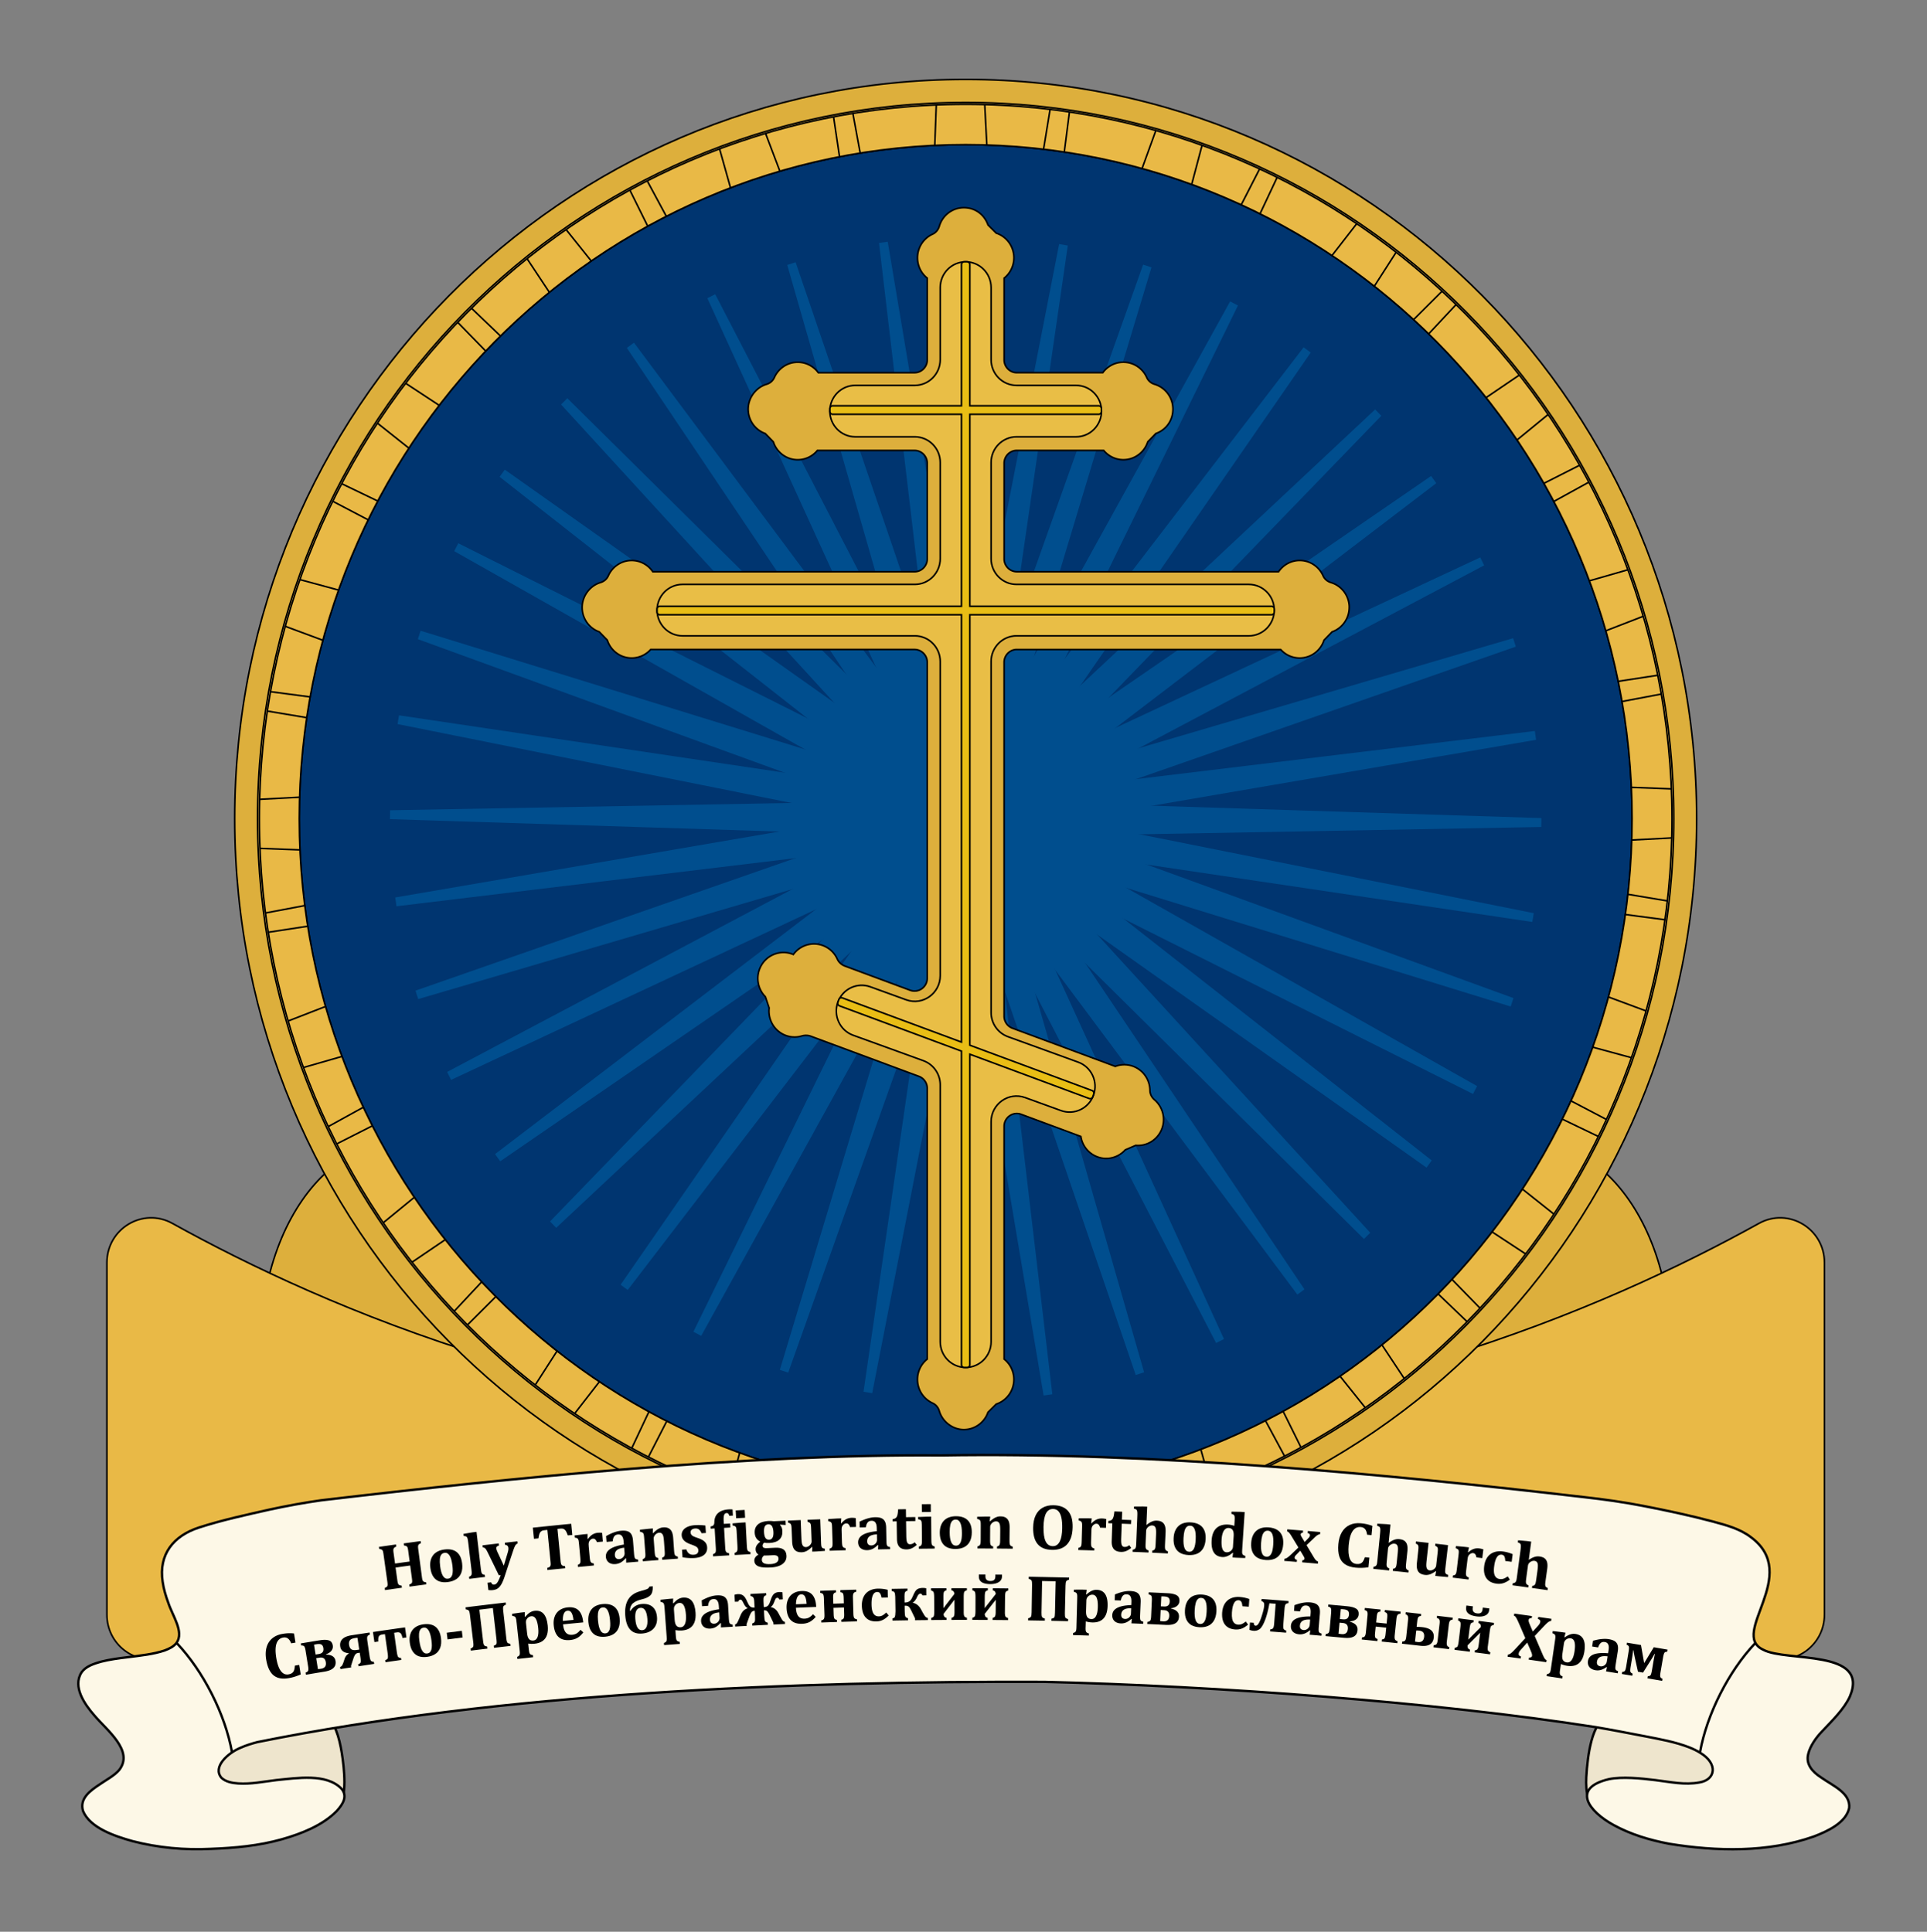 <?xml version="1.0" encoding="UTF-8"?>
<svg data-bbox="-476.182 -752.59 4112.055 4170.615" xmlns="http://www.w3.org/2000/svg" viewBox="0 0 3167.92 3176.38" data-type="ugc">
    <rect x="0" y="0" width="3167.92" height="3176.38" fill="#808080" stroke="none"/>
    <g>
        <defs>
            <clipPath id="8a12a8e0-5206-423c-a6b9-aa95a40e7f12">
                <path d="M1590.07 703.97c-494.05 0-894.56 400.52-894.56 894.56s400.52 894.58 894.56 894.58 894.58-400.52 894.58-894.58-400.52-894.56-894.58-894.56m0 1738.61c-466.15 0-844.03-377.88-844.03-844.05s377.88-844.03 844.03-844.03 844.05 377.88 844.05 844.03-377.88 844.05-844.05 844.05"/>
            </clipPath>
            <clipPath id="b2d0f194-e074-465d-b7a6-33e6eb007110">
                <path d="M2319.2 1598.54c0 402.687-326.443 729.13-729.13 729.13s-729.13-326.443-729.13-729.13 326.443-729.13 729.13-729.13 729.13 326.443 729.13 729.13"/>
            </clipPath>
            <clipPath id="0bb7fb8a-7858-46bc-a412-631b83ff4bc2">
                <path d="M2319.2 1598.54c0 402.687-326.443 729.13-729.13 729.13s-729.13-326.443-729.13-729.13 326.443-729.13 729.13-729.13 729.13 326.443 729.13 729.13"/>
            </clipPath>
        </defs>
        <path d="M2482.96 2260.49c0 163.34-101.78 285.06-209.35 250.09-188.83-61.38-419.88-109.83-683.53-109.83s-494.7 48.45-683.53 109.83c-107.58 34.97-209.35-86.75-209.35-250.09 0-182.11 124.67-306.25 238.16-236.77 163.23 99.94 386.45 193.44 654.72 193.44s491.49-93.5 654.72-193.44c113.49-69.49 238.16 54.66 238.16 236.77z" stroke="#000000" stroke-miterlimit="10" stroke-width="2" fill="#ddaf3c" transform="matrix(1.298 0 0 1.313 -476.39 -752.8)"/>
        <path d="M2677.76 2595.38c0 36.91-35.05 63.78-70.68 54.13-256.74-69.57-604.04-135.36-1017-135.36s-760.26 65.79-1017 135.36c-35.63 9.65-70.68-17.22-70.68-54.13v-440.77c0-42.59 45.62-69.67 82.96-49.2 191.39 104.91 543.38 257.96 1004.72 257.96s813.33-153.05 1004.72-257.96c37.34-20.47 82.96 6.61 82.96 49.2z" fill="#e9b946" stroke="#000000" stroke-miterlimit="10" stroke-width="2" transform="matrix(1.298 0 0 1.313 -476.39 -752.8)"/>
        <path stroke="#000000" stroke-miterlimit="10" stroke-width="2" fill="#ddaf3c" d="M2515.85 1598.54c0 511.294-414.486 925.78-925.78 925.78s-925.78-414.486-925.78-925.78 414.486-925.78 925.78-925.78 925.78 414.486 925.78 925.78z" transform="matrix(1.298 0 0 1.313 -476.39 -752.8)"/>
        <path fill="#003570" d="M2688.972 1346.243c0 615.227-493.052 1113.968-1101.26 1113.968S486.452 1961.47 486.452 1346.243 979.504 232.274 1587.712 232.274s1101.26 498.742 1101.26 1113.969"/>
        <path d="M1590.07 701.67c-495.34 0-896.86 401.53-896.86 896.86s401.53 896.88 896.86 896.88 896.88-401.55 896.88-896.88-401.55-896.86-896.88-896.86zm0 1740.91c-466.15 0-844.03-377.88-844.03-844.05s377.88-844.03 844.03-844.03 844.05 377.88 844.05 844.03-377.88 844.05-844.05 844.05z" fill="#e9b946" stroke="#000000" stroke-miterlimit="10" stroke-width="2" transform="matrix(1.298 0 0 1.313 -476.39 -752.8)"/>
        <path d="M1587.712 171.583c-641.337 0-1161.247 525.923-1161.247 1174.647s519.923 1174.673 1161.247 1174.673S2748.984 1994.98 2748.984 1346.23 2229.06 171.583 1587.712 171.583m0 2282.969c-605.119 0-1095.653-496.194-1095.653-1108.322S982.593 237.934 1587.712 237.934 2683.39 734.128 2683.39 1346.23s-490.534 1108.322-1095.678 1108.322" fill="#e9b946"/>
        <g clip-path="url(#8a12a8e0-5206-423c-a6b9-aa95a40e7f12)" transform="matrix(1.298 0 0 1.313 -476.39 -752.8)">
            <path fill="#e9b946" stroke="#000000" stroke-miterlimit="10" stroke-width="2" d="m1647.82 1946.61-46.2 1229.71-64.19-1228.9-423.94 1155.25 318.71-1188.59-760.19 967.7 670.41-1031.93L320.4 2535.28l956.48-774.26-1183.8 336.06L1242 1656.28l-1229.71-46.2 1228.9-64.18L85.94 1121.96l1188.59 318.7-967.7-760.18 1031.94 670.4L653.34 328.87l774.26 956.47-336.07-1183.8 440.8 1148.92 46.2-1229.71 64.19 1228.91L2066.66 94.41 1747.95 1283l760.18-967.7-670.4 1031.93L2859.74 661.8l-956.47 774.26L3087.07 1100l-1148.92 440.8 1229.71 46.2-1228.9 64.18 1155.24 423.94-1188.59-318.7 967.7 760.18-1031.93-670.4 685.43 1022.01-774.26-956.47 336.06 1183.8z"/>
            <path fill="#e9b946" stroke="#000000" stroke-miterlimit="10" stroke-width="2" d="m1582.44 1739.19-235.35 1422.27 186.33-1429.52-663.34 1279.93 618.95-1301.97L462.65 2722.2l990.98-1046.98-1288.97 645.59 1266.02-689.51L5.3 1846.98l1417.13-264.54L.16 1347.09l1429.52 186.33L149.75 870.08l1301.97 618.95L439.42 462.65l1046.98 990.98L840.81 164.66l689.51 1266.02L1314.64 5.3l264.54 1417.13L1814.53.16 1628.2 1429.68l663.34-1279.93-618.95 1301.97 1026.38-1012.3-990.99 1046.98 1288.98-645.59-1266.03 689.51 1425.39-215.68-1417.13 264.54 1422.27 235.35-1429.52-186.33 1279.93 663.34-1301.97-618.95 1012.3 1026.38-1046.98-990.99 645.59 1288.98-689.51-1266.03 215.68 1425.39z"/>
        </g>
        <path d="M1590.07 703.97c-494.05 0-894.56 400.52-894.56 894.56s400.52 894.58 894.56 894.58 894.58-400.52 894.58-894.58-400.52-894.56-894.58-894.56zm0 1738.61c-466.15 0-844.03-377.88-844.03-844.05s377.88-844.03 844.03-844.03 844.05 377.88 844.05 844.03-377.88 844.05-844.05 844.05z" stroke="#000000" stroke-miterlimit="10" stroke-width="2" fill="none" transform="matrix(1.298 0 0 1.313 -476.39 -752.8)"/>
        <g clip-path="url(#b2d0f194-e074-465d-b7a6-33e6eb007110)" transform="matrix(1.298 0 0 1.313 -476.39 -752.8)">
            <path fill="#004e8e" d="m1681.61 1691.31 464.48 683.44-497.64-659.69 230.56 793.53-269.41-781.18-25.95 825.91-14.84-826.19-279.9 777.48 241.22-790.36-506.47 652.96 473.64-677.13-683.43 464.47 659.68-497.63-793.51 230.55 781.19-269.4-825.94-25.95 826.2-14.84L684 1297.38l790.36 241.22-652.96-506.48 677.14 473.65-464.48-683.44 497.64 659.69-230.56-793.51 269.4 781.16 25.96-825.91 14.84 826.19 279.9-777.48-241.22 790.35 506.47-652.95L1682.85 1507l683.43-464.47-659.68 497.63 793.53-230.55-781.19 269.4 825.92 25.95-826.2 14.84 777.49 279.9-790.36-241.22 652.95 506.48z"/>
        </g>
        <g clip-path="url(#0bb7fb8a-7858-46bc-a412-631b83ff4bc2)" transform="matrix(1.298 0 0 1.313 -476.39 -752.8)">
            <path fill="#004e8e" d="m1628.66 1723.03 97.91 820.5-138.28-814.68-160.44 810.63 120.27-817.54-403.08 721.34 366.99-740.36-606.26 561.5 577.84-590.73-750.12 346.68 732.1-383.25-820.51 97.91 814.68-138.27-810.6-160.43 817.53 120.26-721.36-403.08 740.36 366.99-561.5-606.26 590.73 577.83-346.68-750.11 383.25 732.09-97.91-820.51 138.28 814.68 160.42-810.6-120.25 817.52 403.07-721.35-366.98 740.37 606.26-561.5-577.84 590.72 750.12-346.68-732.1 383.25 820.51-97.9-814.68 138.27 810.62 160.44-817.53-120.26 721.34 403.07-740.36-366.99 561.49 606.26L1665.23 1705l346.68 750.12z"/>
        </g>
        <path d="M2075.86 1334.02c0 14.14-9.05 26.16-21.67 30.59-3.62 3.69-6.61 6.73-10.23 10.42-4.22 12.99-16.43 22.39-30.83 22.39-9.54 0-18.13-4.12-24.09-10.68h-334.19c-8.88 0-16.08 7.2-16.08 16.08v443.1c0 6.74 4.21 12.77 10.54 15.1l130.25 47.8c7.64-2.88 16.37-2.9 24.44.64 12.07 5.28 19.31 17.03 19.43 29.42.04 4.5 2.18 8.76 5.63 11.65 10.77 9.01 14.81 24.36 8.9 37.87-5.72 13.11-19.06 20.52-32.55 19.32l-13.23 5.63c-9.08 10.1-23.97 13.77-37.09 8.02a32.49 32.49 0 0 1-19.1-24.81l-75.59-27.74c-10.5-3.85-21.62 3.92-21.62 15.1v291.48a32.32 32.32 0 0 1 12.39 25.49c0 14.4-9.4 26.61-22.39 30.83-3.69 3.62-6.73 6.61-10.42 10.23-4.43 12.62-16.45 21.67-30.59 21.67s-27.2-9.84-31.14-23.31c-1.27-4.33-4.31-7.99-8.43-9.84-11.31-5.07-19.18-16.42-19.18-29.59 0-10.35 4.84-19.55 12.37-25.47v-339.04c0-6.75-4.21-12.77-10.54-15.1L1394 1871.06c-3.73-1.37-7.78-1.4-11.59-.29a32.2 32.2 0 0 1-22.95-1.87c-12.92-6.15-19.91-19.76-18.26-33.24-1.66-4.91-3.08-9.13-4.74-14.04-9.5-9.41-12.51-24.16-6.44-36.93 7.47-15.73 25.95-22.66 41.82-16.02 9.02-12.31 25.78-16.89 40.08-10.1 7.16 3.41 12.51 9.1 15.55 15.81 1.87 4.11 5.43 7.21 9.67 8.76l82.63 30.32c10.5 3.85 21.62-3.92 21.62-15.1V1402.8c0-8.88-7.2-16.08-16.08-16.08h-334.19c-5.96 6.56-14.55 10.68-24.09 10.68-14.4 0-26.61-9.4-30.83-22.39-3.62-3.69-6.61-6.73-10.23-10.42-12.62-4.43-21.67-16.45-21.67-30.59s9.84-27.2 23.31-31.14c4.33-1.27 7.99-4.31 9.84-8.43 5.07-11.31 16.42-19.18 29.59-19.18 11.11 0 20.92 5.59 26.76 14.09h331.52c8.88 0 16.08-7.2 16.08-16.08v-119.74c0-8.88-7.2-16.08-16.08-16.08h-123.04c-5.96 7.12-14.9 11.65-24.91 11.65-14.4 0-26.61-9.4-30.83-22.39-3.62-3.69-6.61-6.73-10.23-10.42-12.62-4.43-21.67-16.45-21.67-30.59s9.84-27.2 23.31-31.14c4.33-1.27 7.99-4.31 9.84-8.43 5.07-11.31 16.42-19.18 29.59-19.18 10.68 0 20.15 5.15 26.05 13.12h121.9c8.88 0 16.08-7.2 16.08-16.08V921.64c-7.53-5.92-12.37-15.13-12.37-25.47 0-13.17 7.88-24.52 19.18-29.59 4.11-1.84 7.16-5.51 8.43-9.84 3.94-13.47 16.39-23.31 31.14-23.31s26.16 9.05 30.59 21.67c3.69 3.62 6.73 6.61 10.42 10.23 12.99 4.22 22.39 16.43 22.39 30.83 0 10.35-4.84 19.58-12.39 25.49v102.32c0 8.88 7.2 16.08 16.08 16.08h108.86c5.92-7.97 15.4-13.12 26.07-13.12 13.17 0 24.52 7.87 29.59 19.18 1.84 4.11 5.51 7.16 9.84 8.43 13.47 3.94 23.31 16.39 23.31 31.14s-9.05 26.16-21.67 30.59l-10.23 10.42c-4.22 12.99-16.43 22.39-30.83 22.39-10.01 0-18.95-4.53-24.91-11.65h-110.02c-8.88 0-16.08 7.2-16.08 16.08v119.74c0 8.88 7.2 16.08 16.08 16.08h331.52c5.84-8.5 15.64-14.09 26.76-14.09 13.17 0 24.52 7.87 29.59 19.18 1.84 4.11 5.51 7.16 9.84 8.43 13.47 3.94 23.31 16.39 23.31 31.14z" stroke="#000000" stroke-miterlimit="10" stroke-width="2" fill="#ddaf3c" transform="matrix(1.298 0 0 1.313 -476.39 -752.8)"/>
        <path d="M1622.29 1401.82v439.49c0 13.6 8.54 25.73 21.34 30.32l88.96 31.89c16.75 6 25.46 24.45 19.45 41.19-6 16.76-24.45 25.46-41.19 19.46l-45.47-16.3c-20.98-7.52-43.08 8.03-43.08 30.32v275.45c0 17.79-14.42 32.21-32.21 32.21h-.02c-17.79 0-32.21-14.42-32.21-32.21v-321.63c0-13.6-8.54-25.73-21.34-30.32l-88.96-31.89c-16.75-6-25.46-24.45-19.45-41.19 6-16.76 24.45-25.46 41.19-19.46l45.47 16.3c20.98 7.52 43.08-8.03 43.08-30.32v-393.31c0-17.79-14.42-32.21-32.21-32.21h-294.2c-17.79 0-32.21-14.42-32.21-32.21s14.42-32.21 32.21-32.21h294.2c17.79 0 32.21-14.42 32.21-32.21v-120.4c0-17.79-14.42-32.21-32.21-32.21h-75.42c-17.79 0-32.21-14.42-32.21-32.21s14.42-32.21 32.21-32.21h75.42c17.79 0 32.21-14.42 32.21-32.21v-90.29c0-17.79 14.42-32.21 32.21-32.21h.02c17.79 0 32.21 14.42 32.21 32.21v90.29c0 17.79 14.42 32.21 32.21 32.21h75.42c17.79 0 32.21 14.42 32.21 32.21s-14.42 32.21-32.21 32.21h-75.42c-17.79 0-32.21 14.42-32.21 32.21v120.4c0 17.79 14.42 32.21 32.21 32.21h294.2c17.79 0 32.21 14.42 32.21 32.21s-14.42 32.21-32.21 32.21h-294.2c-17.79 0-32.21 14.42-32.21 32.21z" stroke="#000000" stroke-miterlimit="10" stroke-width="2" fill="#e9be46" transform="matrix(1.298 0 0 1.313 -476.39 -752.8)"/>
        <path d="M1980.92 1336.06v3.68c0 1.92-1.55 3.48-3.48 3.48h-382.08v539.07l154.82 56.81c1.79.66 2.73 2.65 2.05 4.44l-1.26 3.46a3.454 3.454 0 0 1-4.44 2.07l-151.16-55.48v388.79c0 1.92-1.54 3.46-3.46 3.46h-3.69c-1.9 0-3.46-1.54-3.46-3.46v-392.67l-154.51-56.7a3.46 3.46 0 0 1-2.05-4.44l1.26-3.48a3.46 3.46 0 0 1 4.44-2.05l150.85 55.35v-535.18h-382.08a3.46 3.46 0 0 1-3.46-3.48v-3.68c0-1.92 1.54-3.48 3.46-3.48h382.08v-240.41h-163.14a3.46 3.46 0 0 1-3.46-3.48V1085c0-1.92 1.54-3.48 3.46-3.48h163.14V904.69c0-1.92 1.55-3.48 3.46-3.48h3.69a3.46 3.46 0 0 1 3.46 3.48v176.83h163.14c1.92 0 3.48 1.55 3.48 3.48v3.68c0 1.92-1.55 3.48-3.48 3.48h-163.14v240.41h382.08c1.92 0 3.48 1.55 3.48 3.48z" stroke="#000000" stroke-miterlimit="10" stroke-width="2" fill="#e9be15" transform="matrix(1.298 0 0 1.313 -476.39 -752.8)"/>
        <g>
            <path d="M623.36 2811.01c-2.28 20.37 6.74 41.76 16.85 52.25 11.37 11.76 25.04 10.35 37.65 4.09 12.76-6.45 25.08-14.96 37.86-20.07 12.01-5.11 24.1-6.76 36.48-6.47 11.78-.44 25.85 4.05 36.89.56 17.45-6.49 15.03-42.09 11.97-64.85-2.74-20.18-7.44-41.35-17.72-50.41-8-6.44-18.37-3.95-27.77-2.39-6.49 1.32-13.39 2.77-19.94 4.11-5.87 1.23-11.65 2.55-17.41 4.22-19.83 5.49-36.8 16.92-55.11 29.04-14.23 10.54-35.68 21.59-39.71 49.68l-.03.25z" stroke="#000000" stroke-miterlimit="10" fill="#eee5cd" stroke-width="3" transform="matrix(1.298 0 0 1.313 -476.39 -752.8)"/>
            <path d="M2557.04 2809.76c2.29 20.01-7.09 40.87-17.33 50.8-10.32 9.87-22.01 9.78-33.64 5.17-14.32-6.04-28.05-15.91-42.3-21.24-12.02-4.88-24.09-6.33-36.47-6.07-6.71.04-13.44.72-20.07 1.46-6.3.58-12.34 1.02-17.2-.69-11.65-3.99-14.9-21.89-13.91-40.31 1.63-27.5 7.25-70.45 27.06-74.36 9.53-2.07 24.31 2.14 37.12 4.44 12.3 2.4 24.7 4.97 36.48 9.99 18.48 8.29 36.87 20.13 54.75 32.74 10.36 7.65 22.85 18.49 25.48 37.83z" stroke="#000000" stroke-miterlimit="10" fill="#eee5cd" stroke-width="3" transform="matrix(1.298 0 0 1.313 -476.39 -752.8)"/>
            <path d="M2657.44 2769.09c-4.04 13.3 5.06 23.25 16.05 30.19 14.86 10.49 37.67 19.43 35.58 38.37-4.07 18.36-27.36 29.03-44.83 35.61-58.43 20.3-123.01 18.76-183.22 9.09-24.55-4.61-48.85-11.78-70.44-23.56-31.48-17.05-53.73-46.4-5.5-57.43 16.66-3.29 39.5-1.02 58.55 1.27 19.14 2.31 37.15 6.37 55.83 2.91 20.58-3.35 23.83-23.55.82-37.2-4.31-2.62-8.7-4.75-13.51-6.64-17.99-6.99-38.11-10.45-56.46-14-21.49-4.08-40.56-7.78-62.1-11.41-202.08-31.29-479.42-51.5-698.89-56.73-316.18-1.1-686.38 13.52-996.4 75.48-7.18 1.87-14.3 4.03-21.06 7-15.99 6.46-36 24.01-24.38 37.66 5.45 5.12 13.74 6.61 21.33 7.1 16.01 1.02 31.41-2.18 48.03-4.19 26.38-2.55 63.59-8.75 82.67 10.77 8 9.55 1.97 19.37-6.34 28.26-17.78 17.73-44.34 28.14-69.15 35.07-29.11 8.14-59.46 10.88-89.56 12.01-33.35 1.71-67.35-1.38-99.69-9.7-22.57-6.25-53.63-16.58-62.53-37.55-4.91-15.65 8.71-25.44 21.26-33.61 8.06-5.57 18.4-10.77 24.6-18.06 18.86-24.02-16.15-49.98-31.53-68.12-12.42-14.08-27.92-35.9-16.29-53.99 5.11-7.12 13.75-10.37 25.1-13.47 10.09-2.59 22.07-4.22 34.1-5.61 15.35-1.93 32.31-3.7 46.07-8.36 6.21-2.35 11.36-4.78 15.1-9.48 9.87-13.85-5.13-33.71-10.62-50.6-3.13-8.35-5.73-17.07-6.99-25.89-5.35-34.49 13.89-57.73 46.1-68.01 28.81-9.21 60.14-15.96 89.54-22.48 21.48-4.59 44.27-8.7 65.1-11.58 243.15-28.3 541.99-58.25 785.76-56.25 263.8-4.48 561.81 23.24 813.94 52.3 25.76 2.86 49.3 6.13 74.81 11 29.59 5.68 59.03 11.89 87.95 19.48 16.93 4.58 34.1 8.93 48.21 19.55 64.73 47.08-27.85 121.24 15.78 141.06 29.19 15.66 135.24-1.2 109.73 58.58-7.38 16.02-22.94 30.7-35.16 43.59-8.24 8.37-15.03 18.68-17.34 27.42l-.03.13z" stroke="#000000" stroke-miterlimit="10" stroke-width="3" fill="#fdf8e7" transform="matrix(1.298 0 0 1.313 -476.39 -752.8)"/>
            <path d="M591.12 2631.28c33.41 34.9 61.06 88.59 69.76 136.41" stroke="#000000" stroke-miterlimit="10" stroke-width="3" fill="#fdf8e7" transform="matrix(1.298 0 0 1.313 -476.39 -752.8)"/>
            <path d="M2520.13 2767.7c8.7-47.81 36.35-101.51 69.76-136.41" stroke="#000000" stroke-miterlimit="10" stroke-width="3" fill="#fdf8e7" transform="matrix(1.298 0 0 1.313 -476.39 -752.8)"/>
        </g>
        <g>
            <path d="M693.567 2592.834c.35 2.68.7 4.491 1.064 5.45s.935 1.72 1.727 2.285 2.154.945 4.089 1.155c.155 1.142.298 2.298.454 3.44a6631 6631 0 0 0-27.611 3.756l-.467-3.44c1.973-.801 3.232-1.51 3.764-2.115s.857-1.405.974-2.39-.013-2.954-.416-5.908l-2.804-20.892c-8.009 1.103-16.018 2.206-24.028 3.335.96 6.96 1.908 13.92 2.87 20.879a48 48 0 0 0 .57 3.374c.208 1.038.468 1.865.78 2.495.298.63.687 1.143 1.154 1.537s1.078.709 1.83.932c.754.236 1.65.394 2.714.499l.467 3.44c-9.255 1.3-18.511 2.613-27.754 3.94-.155-1.143-.324-2.285-.48-3.44 1.26-.54 2.233-1.051 2.934-1.563s1.194-1.143 1.454-1.904c.272-.762.39-1.694.337-2.81-.052-1.103-.181-2.495-.415-4.163-2.09-14.956-4.193-29.912-6.283-44.869-.234-1.628-.467-2.993-.714-4.096s-.597-1.97-1.077-2.613c-.468-.644-1.117-1.117-1.948-1.445s-1.934-.565-3.336-.709c-.156-1.142-.324-2.285-.48-3.44a4971 4971 0 0 1 28.052-3.979l.468 3.44c-1.818.788-3.025 1.537-3.635 2.259q-.915 1.083-1.13 2.679c-.142 1.063-.025 2.928.338 5.607.792 5.803 1.597 11.594 2.389 17.398 8.009-1.13 16.031-2.245 24.04-3.335l-2.336-17.399c-.35-2.64-.714-4.451-1.077-5.45-.364-.984-.948-1.759-1.727-2.31s-2.168-.946-4.167-1.208l-.467-3.44a6484 6484 0 0 1 27.91-3.795c.155 1.142.298 2.298.454 3.44-1.519.63-2.596 1.221-3.245 1.786q-.974.847-1.286 2.009a8.4 8.4 0 0 0-.26 2.534c.027.92.17 2.311.416 4.189 1.96 14.956 3.933 29.912 5.894 44.868z"/>
            <path d="M736.353 2601.37c-5.193.67-9.775.354-13.76-.946s-7.296-3.782-9.918-7.445-4.336-8.535-5.128-14.628c-.597-4.662-.467-8.772.403-12.356s2.336-6.632 4.4-9.166 4.648-4.543 7.763-6.027 6.582-2.469 10.385-2.954c8.607-1.103 15.37.302 20.29 4.188s7.88 10.111 8.918 18.673c.74 6.053.272 11.253-1.39 15.612s-4.36 7.774-8.112 10.256-8.373 4.083-13.877 4.78zm-12.8-26.289c.935 7.367 2.48 12.777 4.621 16.23q3.213 5.18 8.295 4.53 2.804-.354 4.518-2.009c1.142-1.103 1.973-2.586 2.518-4.451s.818-4.07.831-6.592c0-2.521-.169-5.331-.558-8.43-.922-7.471-2.454-12.96-4.608-16.453-2.142-3.493-4.868-5.03-8.179-4.596q-3.621.473-5.53 2.994c-1.272 1.68-2.05 4.07-2.35 7.143s-.142 6.96.455 11.66z"/>
            <path d="M790.354 2578.522c.39 3.309.753 5.567 1.117 6.801.363 1.222.909 2.18 1.648 2.85s2.038 1.13 3.895 1.365c.13 1.143.272 2.298.402 3.44a5829 5829 0 0 0-25.962 3.14c-.143-1.143-.273-2.299-.416-3.441 1.026-.368 1.83-.762 2.389-1.169s.987-.84 1.272-1.326c.286-.473.506-1.064.675-1.773s.208-1.667.143-2.875q-.117-1.813-.506-5.161c-1.623-13.577-3.233-27.142-4.855-40.72-.35-2.993-.65-5.186-.87-6.591q-.331-2.107-.74-3.506c-.273-.932-.636-1.668-1.077-2.193s-1.026-.919-1.74-1.195c-.714-.262-1.843-.446-3.375-.538-.143-1.142-.273-2.298-.415-3.44 4.92-.854 9.826-1.694 14.746-2.535 2.233-.275 4.466-.538 6.699-.8 2.323 19.893 4.66 39.786 6.983 59.68z"/>
            <path d="M829.856 2591.574c-1.74 5.305-3.453 9.52-5.153 12.632s-3.648 5.515-5.829 7.209-5.01 2.757-8.503 3.164c-2.635.315-5.14.276-7.503-.118-.467-3.992-.921-7.97-1.389-11.962 1.973-.237 3.947-.473 5.933-.696.649 1.576 1.35 2.64 2.103 3.164s1.752.723 2.985.578c1.337-.157 2.506-.656 3.492-1.523.987-.854 2.051-2.364 3.18-4.517 1.13-2.167 2.467-5.344 3.999-9.533l-3.025.354c-6.088-12.54-12.202-25.08-18.342-37.607-1.311-2.64-2.324-4.425-3.025-5.384s-1.454-1.667-2.246-2.114c-.791-.46-1.726-.722-2.83-.8-.13-1.143-.272-2.299-.402-3.441 8.88-1.05 17.758-2.088 26.65-3.112l.39 3.453c-1.636.5-2.817 1.117-3.53 1.839q-1.072 1.083-.858 2.954c.195 1.668.896 3.795 2.116 6.369 3.414 7.314 6.815 14.628 10.217 21.955 2.076-6.986 4.153-13.985 6.243-20.97.533-1.747.896-3.283 1.117-4.596s.26-2.574.117-3.795c-.156-1.458-.714-2.626-1.675-3.493s-2.233-1.326-3.83-1.392c-.13-1.155-.259-2.298-.376-3.453 6.932-.788 13.851-1.55 20.783-2.311.13 1.168.247 2.337.377 3.506-1 .433-1.792.906-2.363 1.418-.571.525-1.103 1.182-1.57 1.97s-1.026 1.956-1.65 3.492-1.453 3.835-2.492 6.92a8944 8944 0 0 0-13.15 39.892z"/>
            <path d="m899.955 2581.581-.35-3.453c1.466-.394 2.608-.84 3.426-1.327.831-.485 1.415-1.129 1.766-1.904s.519-1.733.519-2.875-.09-2.548-.26-4.228l-5.218-52.157c-1.441.145-2.895.302-4.336.447-2.142.223-3.764.63-4.855 1.247-1.09.604-2.012 1.47-2.739 2.613-.727 1.13-1.31 2.613-1.74 4.438s-.752 3.546-.986 5.148c-2.44.25-4.88.512-7.321.775-.636-6.12-1.26-12.239-1.896-18.358 21.03-2.219 42.06-4.346 63.102-6.381.571 6.119 1.155 12.251 1.727 18.37l-7.335.71c-.908-2.312-1.61-3.993-2.103-5.083-.493-1.076-1.025-1.982-1.583-2.718q-.838-1.103-1.714-1.812a7.3 7.3 0 0 0-1.83-1.09c-.636-.25-1.415-.42-2.35-.486q-1.382-.098-3.583.119c-1.285.131-2.57.25-3.855.38 1.7 17.386 3.388 34.771 5.088 52.17.182 1.851.377 3.243.572 4.202.194.945.467 1.707.804 2.271s.727 1.012 1.182 1.34q.662.492 1.791.827c.753.223 1.766.368 3.012.42.117 1.156.22 2.298.337 3.454q-14.642 1.457-29.285 2.954z"/>
            <path d="M965.938 2530.265c.234.026.467.066.714.092 2.324-3.243 4.803-5.646 7.438-7.235q3.934-2.364 8.763-2.797c2.18-.197 4.478-.17 6.906.066.415 4.819.843 9.638 1.259 14.457l-9.671.867c-.779-1.97-1.714-3.454-2.791-4.452s-2.44-1.418-4.076-1.26q-1.169.098-2.532.945c-.895.565-1.713 1.3-2.44 2.232s-1.22 1.852-1.467 2.77q-.39 1.38-.428 2.758c-.026.92.039 2.285.207 4.097.507 5.568 1.013 11.135 1.506 16.703.299 3.322.636 5.62 1 6.933.363 1.3.96 2.298 1.765 2.98.818.684 2.116 1.104 3.92 1.248l.312 3.454c-8.723.8-17.447 1.615-26.17 2.455-.104-1.155-.22-2.298-.325-3.453 1.662-.617 2.778-1.327 3.363-2.114q.876-1.202 1.051-3.112c.117-1.274.013-3.572-.285-6.894-.663-7.17-1.325-14.34-2-21.509-.233-2.587-.467-4.49-.662-5.712-.207-1.234-.506-2.206-.921-2.928-.403-.722-.987-1.274-1.727-1.68s-1.973-.697-3.725-.88c-.117-1.182-.221-2.377-.338-3.559l14.617-1.812 6.737-.63c0 2.652-.026 5.318-.039 7.97z"/>
            <path d="m1029.312 2562.567-.817-.197c-2.675 3.034-5.336 5.305-7.97 6.79-2.636 1.496-5.505 2.363-8.581 2.638-3.051.263-5.738-.052-8.075-.958s-4.18-2.285-5.49-4.136c-1.325-1.852-2.09-4.058-2.311-6.605-.442-5.134 1.765-9.402 6.646-12.803s12.527-5.935 22.912-7.577c-.13-1.654-.273-3.322-.403-4.976-.272-3.244-.843-5.725-1.74-7.42s-1.96-2.862-3.193-3.479-2.674-.853-4.31-.709-3.037.538-4.18 1.208c-1.142.657-2.141 1.812-2.972 3.454q-1.246 2.462-1.597 6.657c-3.362.289-6.724.59-10.086.88l-.818-9.533q4.732-2.58 7.906-4.018a63.608 64.342 0 0 1 6.283-2.47c2.077-.682 3.946-1.207 5.607-1.562s3.324-.604 5.011-.735c4.323-.368 7.815-.092 10.489.814s4.764 2.56 6.244 4.977 2.402 5.83 2.752 10.268l1.636 20.432c.181 2.311.376 4.084.584 5.331s.454 2.167.727 2.758.61 1.063 1 1.392c.389.341.843.604 1.375.787q.799.276 2.96.63l.273 3.454c-6.595.539-13.176 1.077-19.758 1.628l-.078-6.906zm-3.219-17.713c-5.504.604-9.49 1.97-11.982 4.07-2.492 2.114-3.582 4.99-3.27 8.614.18 2.167.92 3.769 2.219 4.793 1.298 1.037 3.012 1.458 5.14 1.274a9 9 0 0 0 4.518-1.681 9.684 9.796 0 0 0 3.18-3.73c.74-1.496 1.039-3.059.909-4.66-.234-2.903-.48-5.805-.714-8.693z"/>
            <path d="M1114.469 2562.896c-8.594.604-17.187 1.234-25.78 1.877-.079-1.155-.17-2.31-.247-3.466 1.61-.5 2.7-1.156 3.284-1.957s.948-1.851 1.077-3.138c.143-1.3.091-3.598-.155-6.92l-1.013-13.998c-.182-2.481-.376-4.517-.597-6.092s-.48-2.876-.792-3.874-.688-1.825-1.142-2.469a6.9 6.9 0 0 0-1.48-1.575 4.9 4.9 0 0 0-1.779-.84c-.662-.158-1.492-.21-2.479-.132-1.35.105-2.739.617-4.14 1.55s-2.545 2.166-3.44 3.69-1.273 3.111-1.156 4.753c.506 6.723 1.012 13.459 1.506 20.182.246 3.322.532 5.62.83 6.894.312 1.273.818 2.271 1.532 2.967s1.908 1.182 3.609 1.445c.09 1.155.169 2.31.26 3.466-8.555.644-17.11 1.313-25.664 1.996l-.273-3.453c1.662-.591 2.804-1.274 3.401-2.062s.96-1.812 1.104-3.099c.13-1.273.077-3.571-.182-6.894-.558-7.182-1.104-14.365-1.662-21.548-.194-2.586-.39-4.49-.57-5.725s-.481-2.206-.87-2.941a4.33 4.33 0 0 0-1.688-1.707c-.727-.42-1.973-.735-3.713-.945l-.272-3.559 14.642-1.576c2.246-.17 4.505-.341 6.75-.525l-.233 7.616c.22.04.441.066.649.105 2.064-2.088 3.894-3.755 5.491-4.977s3.284-2.232 5.076-3.02 3.7-1.247 5.737-1.405c2.934-.21 5.388.013 7.374.696s3.634 1.76 4.946 3.257c1.31 1.484 2.297 3.348 2.972 5.58s1.117 4.859 1.337 7.866c.455 6.395.896 12.803 1.35 19.197.104 1.537.234 2.981.377 4.32q.214 2.01.623 3.191c.272.788.61 1.419 1.012 1.904s.961.867 1.662 1.169 1.532.538 2.505.722l.234 3.467z"/>
            <path d="M1128.307 2547.703c1.064 3.125 2.57 5.423 4.53 6.88 1.948 1.471 4.466 2.089 7.555 1.892 2.662-.184 4.635-.906 5.92-2.18s1.856-3.06 1.713-5.331c-.09-1.432-.48-2.64-1.168-3.611s-1.778-1.878-3.284-2.705c-1.493-.828-4.037-1.878-7.62-3.152a51.925 52.524 0 0 1-5.712-2.403c-1.791-.893-3.375-1.93-4.738-3.125a15.188 15.363 0 0 1-3.336-4.07c-.857-1.524-1.35-3.244-1.48-5.174-.208-3.152.532-5.935 2.233-8.378s4.232-4.385 7.594-5.843 7.27-2.337 11.696-2.626c2.61-.17 5.166-.237 7.685-.184s5.776.289 9.788.735c.26 4.07.506 8.155.765 12.225-2.35.145-4.712.302-7.061.46-.96-2.18-1.973-3.86-3.038-5.016s-2.194-1.944-3.401-2.338-2.635-.538-4.27-.433c-2.35.158-4.194.801-5.518 1.944s-1.921 2.652-1.791 4.543c.09 1.326.415 2.442.973 3.361.559.906 1.52 1.773 2.856 2.574s3.895 1.838 7.66 3.099c3.44 1.142 6.243 2.39 8.437 3.742s3.907 2.968 5.127 4.833 1.909 4.096 2.077 6.683c.182 2.837-.207 5.305-1.142 7.42s-2.323 3.9-4.154 5.344c-1.83 1.457-4.063 2.586-6.698 3.414s-5.57 1.339-8.788 1.55c-5.842.393-12.41 0-19.68-1.13l-.857-12.54c2.376-.171 4.764-.329 7.14-.5z"/>
            <path d="M1172.067 2555.582c1.635-.591 2.765-1.208 3.388-1.839s1.038-1.497 1.259-2.573c.22-1.09.247-2.955.09-5.62-.648-10.78-1.297-21.548-1.933-32.329-2.181.131-4.35.263-6.53.407-.078-1.208-.143-2.416-.22-3.624 1.66-.355 2.816-.696 3.465-1.037.636-.342 1.169-.775 1.558-1.313.402-.539.701-1.208.896-2.036.207-.814.324-1.864.35-3.125q.292-9.494 6.31-14.733c4.023-3.493 9.89-5.462 17.589-5.909 1.752-.105 3.751-.052 5.997.131.182 3.375.376 6.75.558 10.138-1.999.118-4.011.223-6.01.341q-.915-4.747-4.4-4.53c-1.429.079-2.52.683-3.272 1.799q-1.11 1.674-1.402 4.609c-.195 1.956-.208 4.425-.026 7.406l.234 3.991c3.453-.21 6.893-.407 10.346-.604.117 2.193.246 4.373.363 6.566-3.44.197-6.893.394-10.333.604l1.87 32.328c.155 2.627.402 4.465.752 5.542.35 1.063.896 1.89 1.662 2.481s2.077 1.038 3.946 1.353l.195 3.467a5967 5967 0 0 0-26.482 1.602c-.065-1.156-.142-2.311-.207-3.467z"/>
            <path d="M1207.661 2553.468c1.714-.552 2.882-1.222 3.492-1.983q.915-1.162 1.168-3.073c.156-1.274.156-3.571-.026-6.894-.441-8.14-.895-16.269-1.337-24.41q-.136-2.58-.467-4.136c-.22-1.038-.571-1.865-1.051-2.469s-1.117-1.05-1.896-1.34c-.792-.288-1.791-.525-3.024-.695l-.195-3.572c4.907-.42 9.814-.84 14.72-1.247 2.233-.119 4.466-.25 6.699-.368.649 12.448 1.311 24.883 1.96 37.331.104 1.957.208 3.467.312 4.544.116 1.063.233 1.877.376 2.455.13.578.312 1.077.532 1.523s.494.854.844 1.222c.338.367.818.696 1.441.971.623.29 1.428.526 2.44.71.065 1.155.117 2.31.182 3.466-8.658.46-17.304.932-25.962 1.431l-.195-3.466zm16.564-70.685c.22 4.294.454 8.575.675 12.869-4.907.262-9.8.538-14.708.814l-.7-12.855c4.906-.276 9.826-.552 14.733-.814z"/>
            <path d="m1291.688 2507.535-9.203-.59-.195.59c1.038.933 1.934 2.233 2.661 3.9.74 1.668 1.155 3.69 1.26 6.08.272 6.093-1.416 10.794-5.024 14.116-3.622 3.322-9.061 5.16-16.357 5.502-3.518.17-6.412 0-8.684-.526-1.7 1.668-2.506 3.401-2.415 5.227.052 1.05.312 1.838.78 2.376s1.245.933 2.323 1.169c1.077.25 2.596.315 4.556.223l13.215-.63c5.933-.276 10.424.656 13.475 2.81 3.05 2.14 4.673 5.62 4.88 10.413.156 3.742-.765 7.012-2.79 9.809s-4.998 4.99-8.931 6.591-8.633 2.535-14.124 2.797c-3.998.197-7.633.197-10.891 0-3.272-.184-6.075-.683-8.425-1.497s-4.193-1.982-5.517-3.532c-1.337-1.55-2.077-3.558-2.194-6.04-.104-1.996.441-3.86 1.636-5.607s2.908-3.27 5.153-4.583c-1.544-.971-2.687-2.127-3.427-3.453s-1.168-2.994-1.272-4.99c-.078-1.641.182-3.204.805-4.675q.935-2.206 2.57-4.057c1.09-1.234 2.532-2.6 4.323-4.084-2.856-1.405-5.05-3.309-6.607-5.738-1.545-2.43-2.415-5.318-2.584-8.68-.169-3.256.286-6.08 1.376-8.47 1.078-2.39 2.622-4.372 4.648-5.948 2.012-1.575 4.426-2.783 7.243-3.597 2.804-.828 5.855-1.314 9.152-1.471 1.83-.092 3.44-.079 4.842.026s2.765.237 4.102.38c6.451-.301 12.903-.59 19.355-.879.104 2.35.207 4.688.298 7.038zm-35.737 50.2c-1.233 1.038-2.142 2.154-2.739 3.349s-.857 2.534-.792 4.044c.13 2.521 1.324 4.333 3.596 5.423 2.272 1.103 5.79 1.523 10.567 1.3 4.452-.21 7.814-1.103 10.06-2.692 2.246-1.576 3.323-3.703 3.194-6.355-.052-1.195-.312-2.193-.78-3.02-.467-.814-1.323-1.484-2.596-1.983s-3.037-.696-5.309-.591c-3.05.144-6.101.289-9.152.446-2.583.132-4.62.158-6.075.092zm.052-38.684c.208 4.412 1 7.656 2.376 9.757 1.363 2.087 3.4 3.072 6.1 2.94 2.454-.117 4.285-1.207 5.492-3.256 1.207-2.061 1.713-5.134 1.532-9.23-.195-4.308-.987-7.564-2.35-9.757-1.376-2.193-3.362-3.23-5.971-3.112q-3.973.197-5.725 3.309c-1.168 2.075-1.649 5.2-1.454 9.362z"/>
            <path d="M1295.466 2500.326c6.958-.302 13.903-.59 20.86-.88.39 9.718.767 19.435 1.156 29.152.13 3.361.338 5.987.636 7.865.286 1.878.753 3.362 1.402 4.438s1.415 1.852 2.31 2.324 2.013.683 3.363.63c1.311-.052 2.687-.511 4.115-1.365 1.428-.867 2.622-2.035 3.583-3.532s1.402-3.06 1.35-4.714c-.247-6.763-.507-13.525-.753-20.274-.091-2.561-.22-4.452-.377-5.7-.155-1.234-.389-2.205-.727-2.888s-.83-1.26-1.492-1.707-1.727-.854-3.22-1.221c-.039-1.156-.09-2.311-.13-3.467 6.971-.276 13.942-.525 20.913-.775.429 12.265.857 24.516 1.272 36.78.091 2.666.208 4.61.338 5.83s.376 2.193.714 2.916c.35.722.883 1.313 1.61 1.76s1.934.813 3.608 1.102l.117 3.52-14.461.984-6.439.236.195-7.59c-.22-.039-.428-.091-.649-.13-3.193 3.138-6.062 5.357-8.607 6.644s-5.127 1.996-7.75 2.1c-3.764.158-6.788-.42-9.1-1.706s-4.023-3.257-5.127-5.883c-1.103-2.64-1.752-6.067-1.92-10.308-.274-6.408-.533-12.816-.806-19.224-.078-1.956-.169-3.466-.272-4.517-.091-1.05-.208-1.864-.338-2.429a8.5 8.5 0 0 0-.52-1.563 4.8 4.8 0 0 0-.856-1.247q-.526-.552-1.44-.985c-.598-.289-1.416-.538-2.415-.735-.052-1.156-.104-2.311-.143-3.467z"/>
            <path d="M1382.479 2504.633c.234.04.467.092.7.132 2.52-3.086 5.141-5.345 7.855-6.763 2.713-1.405 5.685-2.166 8.905-2.258 2.18-.066 4.478.105 6.88.499.13 4.832.26 9.664.376 14.51-3.232.091-6.465.17-9.697.262-.662-2.009-1.506-3.545-2.518-4.609s-2.337-1.562-3.985-1.51c-.792.026-1.649.289-2.584.788s-1.791 1.195-2.57 2.075q-1.168 1.32-1.636 2.678c-.311.906-.506 1.812-.584 2.732s-.09 2.284-.039 4.11c.17 5.593.338 11.174.494 16.768.103 3.322.298 5.66.584 6.972.285 1.327.818 2.35 1.583 3.086s2.038 1.221 3.83 1.484c.039 1.156.065 2.311.104 3.467q-13.124.394-26.248.827l-.117-3.467c1.687-.512 2.856-1.142 3.479-1.904.636-.761 1.038-1.772 1.233-3.033.195-1.274.234-3.572.13-6.894-.234-7.196-.454-14.404-.688-21.6-.078-2.587-.195-4.504-.312-5.752-.13-1.234-.376-2.232-.74-2.98-.363-.736-.895-1.34-1.61-1.786s-1.933-.827-3.66-1.116l-.117-3.572c4.894-.302 9.788-.604 14.682-.893 2.259-.066 4.504-.144 6.763-.21a1636 1636 0 0 1-.52 7.957z"/>
            <path d="M1443.724 2540.796a19 19 0 0 1-.805-.25c-2.856 2.863-5.646 4.964-8.36 6.29-2.726 1.327-5.633 2.023-8.71 2.101-3.05.08-5.725-.407-7.996-1.457-2.285-1.05-4.025-2.534-5.232-4.465q-1.81-2.895-1.908-6.736c-.13-5.147 2.324-9.27 7.412-12.37 5.076-3.085 12.852-5.147 23.315-6.145-.04-1.667-.065-3.335-.104-4.99-.065-3.256-.494-5.764-1.285-7.51s-1.779-2.981-2.973-3.664c-1.194-.696-2.622-1.024-4.258-.985q-2.473.06-4.245.946c-1.181.59-2.246 1.68-3.167 3.256-.922 1.59-1.597 3.769-1.986 6.54-3.376.078-6.75.17-10.113.249-.078-3.19-.156-6.382-.246-9.56 3.245-1.523 5.958-2.691 8.126-3.518a62 62 0 0 1 6.413-2.075c2.115-.552 4.01-.959 5.685-1.208s3.35-.394 5.037-.434c4.323-.091 7.802.394 10.424 1.458 2.61 1.064 4.595 2.85 5.932 5.344s2.051 5.975 2.13 10.426l.389 20.498c.039 2.31.13 4.097.26 5.357s.31 2.193.557 2.797.546 1.09.91 1.458q.544.551 1.323.866c.52.224 1.493.486 2.921.814.026 1.156.039 2.312.065 3.467-6.607.118-13.202.263-19.81.394.117-2.298.221-4.596.338-6.894zm-2.142-17.884c-5.517.262-9.58 1.379-12.189 3.322-2.61 1.956-3.868 4.753-3.778 8.404.052 2.166.688 3.82 1.935 4.924 1.233 1.116 2.92 1.641 5.05 1.589 1.635-.04 3.167-.5 4.608-1.392a9.567 9.678 0 0 0 3.388-3.52c.818-1.457 1.22-2.993 1.181-4.595-.065-2.902-.13-5.817-.182-8.72z"/>
            <path d="M1507.111 2540.31c-3.09 2.666-5.919 4.557-8.45 5.66a21.03 21.272 0 0 1-8.075 1.72c-5.296.079-9.255-1.274-11.916-4.044-2.662-2.784-4.038-7.025-4.128-12.737-.156-9.796-.325-19.592-.48-29.388l-6.699.119c-.026-1.208-.039-2.417-.065-3.625 2.168-.394 3.778-.945 4.803-1.667s1.817-1.668 2.363-2.85c.558-1.181.986-2.718 1.298-4.622s.532-4.267.662-7.104l12.851-.197c.065 4.386.13 8.759.182 13.145 5.102-.08 10.19-.145 15.292-.21l.078 6.565c-5.089.066-10.19.131-15.28.21.118 7.905.222 15.81.338 23.715.052 3.965.286 6.88.688 8.771s1.052 3.27 1.948 4.15 2.012 1.313 3.323 1.3c1-.014 1.882-.119 2.66-.303s1.598-.512 2.467-.984 1.779-1.13 2.726-1.983c1.143 1.457 2.272 2.915 3.414 4.372z"/>
            <path d="M1510.5 2543.107c1.739-.472 2.933-1.09 3.582-1.825.65-.748 1.078-1.746 1.298-3.007q.331-1.89.273-6.894c-.09-8.154-.169-16.295-.26-24.45-.013-1.72-.116-3.099-.285-4.149s-.48-1.89-.935-2.508c-.454-.63-1.064-1.103-1.843-1.431s-1.766-.604-2.986-.828l-.039-3.571c4.92-.197 9.84-.394 14.76-.578 2.233-.026 4.465-.04 6.711-.066l.312 37.384c.013 1.957.052 3.48.117 4.544s.142 1.89.26 2.468.259 1.09.466 1.55q.293.69.78 1.26c.324.381.791.736 1.388 1.038.61.315 1.402.59 2.402.827 0 1.155.013 2.311.026 3.466-8.659.066-17.33.145-25.989.25l-.039-3.467zm19.666-69.87c.039 4.294.078 8.588.104 12.882-4.907.04-9.814.092-14.72.144-.04-4.294-.092-8.588-.13-12.881 4.92-.053 9.826-.105 14.746-.145"/>
            <path d="M1570.72 2546.994c-5.22.013-9.724-.867-13.514-2.666q-5.686-2.678-8.918-8.627c-2.155-3.965-3.259-9.007-3.297-15.153q-.04-7.051 1.908-12.212c1.298-3.44 3.128-6.29 5.478-8.548s5.153-3.926 8.425-5.003 6.815-1.628 10.644-1.641c8.659-.026 15.188 2.206 19.589 6.683 4.4 4.465 6.581 11.017 6.568 19.644 0 6.093-1.103 11.201-3.27 15.324s-5.271 7.17-9.282 9.179c-4.012 1.996-8.789 3.007-14.319 3.02zm-9.477-27.68c.026 7.432.896 12.986 2.596 16.676s4.258 5.528 7.672 5.528c1.882 0 3.453-.485 4.712-1.43s2.272-2.312 3.038-4.11c.766-1.787 1.298-3.94 1.623-6.448.311-2.508.48-5.318.467-8.443 0-7.538-.857-13.17-2.557-16.9s-4.22-5.594-7.542-5.58c-2.428 0-4.375.76-5.842 2.271s-2.518 3.782-3.193 6.789q-.993 4.53-.974 11.62z"/>
            <path d="M1664.885 2546.56c-8.607-.104-17.226-.183-25.833-.249 0-1.155.013-2.31.026-3.466 1.636-.368 2.778-.933 3.427-1.681q.974-1.123 1.324-3.033c.247-1.274.377-3.585.403-6.907l.117-14.037c.026-2.482-.013-4.53-.117-6.133-.091-1.588-.26-2.901-.48-3.926-.221-1.01-.546-1.877-.948-2.56s-.857-1.248-1.35-1.694a4.673 4.727 0 0 0-1.714-.985c-.636-.21-1.467-.328-2.466-.328-1.363 0-2.778.394-4.245 1.208a10.774 10.899 0 0 0-3.713 3.4c-1.012 1.445-1.518 2.995-1.531 4.65l-.117 20.234c-.013 3.335.078 5.646.285 6.946s.636 2.324 1.286 3.086 1.817 1.34 3.478 1.733c0 1.156-.012 2.311-.025 3.467-8.581-.053-17.149-.092-25.73-.118v-3.467q2.552-.67 3.545-1.772c.662-.736 1.103-1.734 1.35-2.994.233-1.26.363-3.559.376-6.881l.078-21.614c0-2.586-.026-4.517-.117-5.751-.078-1.247-.298-2.245-.636-2.994s-.857-1.365-1.545-1.838-1.895-.893-3.608-1.248v-3.571c4.906-.132 9.8-.25 14.707-.368 2.259 0 4.505.026 6.764.04-.286 2.52-.572 5.042-.844 7.563.22.052.428.105.636.157 2.22-1.917 4.18-3.414 5.88-4.517 1.688-1.09 3.453-1.956 5.297-2.586s3.79-.946 5.828-.92q4.4.04 7.283 1.3c1.92.84 3.479 2.062 4.66 3.65s2.025 3.533 2.518 5.805c.494 2.285.727 4.937.688 7.944l-.194 19.237c-.013 1.536 0 2.994.038 4.333.04 1.353.156 2.43.364 3.243s.493 1.471.857 1.983q.545.768 1.557 1.3c.675.355 1.48.67 2.44.92 0 1.155-.025 2.31-.038 3.466z"/>
            <path d="M1729.246 2548.452c-10.437-.224-18.213-3.375-23.353-9.494s-7.62-15.18-7.426-27.208c.13-7.878 1.506-14.601 4.167-20.143 2.648-5.54 6.49-9.73 11.528-12.54s11.008-4.149 17.888-4.005c10.722.224 18.719 3.428 23.95 9.573s7.685 15.14 7.373 26.984c-.168 6.618-1.103 12.29-2.804 16.992-1.7 4.714-4.05 8.548-7.035 11.529s-6.53 5.134-10.632 6.473-8.646 1.957-13.656 1.852zm-13.734-37.818c-.195 10.584.947 18.489 3.427 23.702 2.479 5.226 6.36 7.878 11.657 7.997 2.739.052 5.075-.618 7.023-2.023 1.947-1.418 3.556-3.414 4.803-5.987 1.246-2.587 2.18-5.66 2.778-9.218s.947-7.485 1.038-11.753q.234-10.458-1.285-17.569t-4.868-10.794c-2.22-2.455-5.102-3.716-8.658-3.794-5.206-.105-9.113 2.245-11.722 7.038-2.61 4.806-4.012 12.277-4.206 22.401z"/>
            <path d="M1793.853 2504.633c.234.066.467.119.688.184 2.7-2.928 5.44-5.016 8.243-6.263 2.791-1.248 5.803-1.812 9.022-1.707 2.181.065 4.466.38 6.841.919-.156 4.832-.324 9.664-.48 14.497-3.232-.106-6.465-.224-9.684-.329-.545-2.048-1.285-3.637-2.233-4.753s-2.246-1.707-3.881-1.76c-.792-.026-1.662.184-2.622.63s-1.857 1.077-2.688 1.918-1.427 1.694-1.79 2.573-.611 1.786-.754 2.692c-.13.906-.233 2.272-.285 4.097l-.507 16.768c-.104 3.323-.039 5.66.17 7s.674 2.39 1.401 3.177c.727.775 1.973 1.352 3.739 1.72-.04 1.156-.065 2.311-.104 3.467a5837 5837 0 0 0-26.248-.775c.026-1.156.065-2.311.09-3.467 1.714-.407 2.908-.971 3.596-1.694.675-.722 1.143-1.707 1.415-2.954.26-1.26.442-3.545.533-6.88.194-7.196.402-14.405.597-21.601.065-2.587.078-4.517.026-5.752-.052-1.247-.247-2.245-.558-3.02a4.3 4.3 0 0 0-1.506-1.877c-.688-.5-1.883-.933-3.583-1.34.026-1.195.065-2.376.09-3.571h14.708c2.26.065 4.505.13 6.764.21-.325 2.639-.662 5.278-.987 7.918z"/>
            <path d="M1859.642 2545.313c-3.232 2.495-6.14 4.228-8.737 5.2s-5.309 1.392-8.152 1.287c-5.283-.197-9.19-1.76-11.696-4.675s-3.66-7.222-3.466-12.934c.338-9.795.688-19.578 1.026-29.374l-6.699-.236.117-3.624c2.194-.276 3.817-.749 4.881-1.405s1.895-1.576 2.506-2.732 1.129-2.665 1.531-4.543.753-4.228 1.026-7.064l12.851.472c-.168 4.373-.324 8.759-.493 13.131 5.089.197 10.19.394 15.279.604-.091 2.193-.169 4.373-.26 6.566-5.088-.21-10.177-.407-15.266-.604-.298 7.892-.584 15.796-.882 23.688-.143 3.953-.078 6.894.233 8.798.299 1.904.883 3.322 1.74 4.254s1.934 1.419 3.258 1.471c.987.04 1.882-.013 2.674-.157a9.866 9.98 0 0 0 2.519-.854c.882-.42 1.83-1.037 2.816-1.838 1.065 1.51 2.116 3.033 3.18 4.543z"/>
            <path d="M1884.864 2507.443c3.375-2.691 6.361-4.57 8.97-5.62 2.61-1.063 5.258-1.523 7.932-1.405 3.933.184 6.945 1.038 9.022 2.56q3.115 2.286 4.4 6.343c.857 2.705 1.182 6.185.987 10.413-.299 6.395-.61 12.777-.909 19.171a106 106 0 0 0-.13 4.334c0 1.352.078 2.429.247 3.243q.253 1.221.779 2.009c.35.525.857.985 1.506 1.366s1.454.722 2.401 1.01c-.052 1.156-.116 2.312-.168 3.467-8.607-.433-17.213-.84-25.807-1.234l.156-3.467c1.687-.302 2.856-.814 3.505-1.523s1.129-1.707 1.415-2.98c.285-1.287.506-3.585.662-6.92l.623-13.71c.156-3.505.168-6.223.026-8.18q-.214-2.935-.974-4.57c-.506-1.09-1.181-1.917-2.038-2.494-.857-.565-1.986-.88-3.414-.946-1.35-.066-2.791.289-4.31 1.037a10.904 11.03 0 0 0-3.842 3.191c-1.039 1.379-1.597 2.863-1.675 4.478-.298 6.789-.584 13.59-.882 20.38-.078 1.956-.13 3.479-.117 4.543 0 1.076.052 1.89.13 2.481s.207 1.103.389 1.576c.169.46.415.893.714 1.3.298.394.753.775 1.337 1.116s1.376.657 2.363.946l-.156 3.466c-8.698-.394-17.382-.761-26.08-1.116.052-1.155.091-2.311.143-3.467 1.078-.196 1.922-.46 2.545-.761.61-.302 1.103-.67 1.454-1.103.35-.42.675-.972.947-1.641s.48-1.616.597-2.81c.117-1.209.221-2.929.312-5.174l1.674-40.969c.117-3.007.182-5.226.195-6.644 0-1.418-.065-2.613-.208-3.585s-.376-1.746-.714-2.35c-.337-.591-.83-1.077-1.505-1.458s-1.753-.735-3.246-1.077c.052-1.155.091-2.31.143-3.466 4.985-.04 9.957-.079 14.942-.105 2.245.092 4.478.197 6.724.289l-1.285 29.99c.065.027.142.04.207.066z"/>
            <path d="M1953.587 2556.947c-5.219-.289-9.658-1.43-13.345-3.427s-6.49-5.042-8.425-9.126-2.752-9.192-2.44-15.31c.234-4.688 1.09-8.72 2.583-12.081s3.48-6.106 5.946-8.22 5.374-3.624 8.697-4.517 6.906-1.235 10.722-1.024c8.646.472 15.046 3.072 19.187 7.8 4.14 4.713 5.958 11.384 5.465 19.985-.35 6.093-1.727 11.122-4.128 15.114s-5.66 6.854-9.775 8.627-8.944 2.494-14.474 2.192zm-7.919-28.166c-.39 7.42.169 13.026 1.662 16.808s3.946 5.765 7.347 5.948c1.882.105 3.48-.289 4.79-1.155 1.311-.88 2.402-2.18 3.259-3.926s1.518-3.86 1.973-6.343.779-5.278.947-8.403c.416-7.525-.13-13.197-1.61-17.018-1.492-3.821-3.894-5.83-7.217-6.001-2.427-.131-4.413.512-5.958 1.943s-2.726 3.624-3.57 6.605c-.83 2.968-1.376 6.828-1.623 11.555z"/>
            <path d="M2042.248 2546.154c-.168 2.652-.26 4.609-.26 5.83 0 1.234.144 2.219.416 2.98s.74 1.392 1.428 1.918c.675.525 1.843 1.01 3.48 1.47l-.235 3.52-14.487-.513a995 995 0 0 0-6.438-.42c.324-2.508.636-5.016.96-7.524-.26-.04-.532-.066-.792-.105-2.713 2.39-5.53 4.176-8.437 5.384-2.908 1.195-5.647 1.72-8.243 1.562-6.452-.407-11.151-2.888-14.098-7.458s-4.18-11.24-3.66-20.025c.35-5.948 1.622-10.899 3.829-14.864 2.207-3.953 5.296-6.868 9.307-8.732 3.999-1.865 8.737-2.613 14.202-2.272a38 38 0 0 1 4.621.591c1.506.289 3.284.788 5.31 1.484l.31-4.78q.351-5.613.351-7.957c0-1.563-.155-2.77-.441-3.611q-.428-1.26-1.402-2.01c-.649-.498-1.87-.984-3.635-1.444.078-1.168.143-2.337.221-3.519 4.985.079 9.957.158 14.941.25 2.233.144 4.479.302 6.712.446a92426 92426 0 0 0-3.96 59.799m-14.15-20.537c.273-4.268-.259-7.485-1.583-9.638-1.337-2.154-3.518-3.336-6.555-3.533-2.207-.144-4.167.512-5.842 1.97-1.687 1.458-3.024 3.624-3.998 6.513-.987 2.889-1.597 6.342-1.843 10.373-.416 6.894.026 12.081 1.35 15.574 1.31 3.493 3.595 5.331 6.815 5.541 1.532.092 3.063-.184 4.621-.84s2.895-1.72 4.024-3.217c1.13-1.484 1.766-3.244 1.895-5.279.377-5.83.74-11.647 1.117-17.477z"/>
            <path d="M2080.62 2565.102c-5.205-.381-9.631-1.615-13.279-3.677-3.648-2.075-6.4-5.16-8.256-9.284s-2.583-9.23-2.155-15.35c.325-4.688 1.26-8.692 2.817-12.028s3.583-6.04 6.101-8.102c2.506-2.074 5.44-3.519 8.775-4.346q5.024-1.24 10.749-.827 12.968.965 19.043 8.154c4.05 4.793 5.751 11.49 5.089 20.09-.467 6.08-1.934 11.096-4.414 15.022-2.479 3.94-5.79 6.75-9.943 8.444s-8.996 2.324-14.513 1.917zm-7.411-28.31c-.52 7.418-.078 13.025 1.35 16.833s3.829 5.843 7.243 6.093c1.882.144 3.48-.21 4.816-1.064 1.324-.853 2.44-2.14 3.336-3.86s1.597-3.821 2.09-6.303c.507-2.469.87-5.266 1.104-8.378.558-7.51.117-13.196-1.298-17.044-1.428-3.847-3.791-5.895-7.114-6.145-2.428-.184-4.427.433-5.997 1.825s-2.804 3.572-3.687 6.526c-.896 2.955-1.506 6.802-1.83 11.516z"/>
            <path d="M2147.902 2540.652c3.687 6.145 7.36 12.29 11.034 18.449a72 72 0 0 0 2.765 4.333q1.227 1.714 2.454 2.718a9.3 9.3 0 0 0 2.739 1.55c-.104 1.155-.195 2.31-.299 3.453a5725 5725 0 0 0-25.871-2.193c.09-1.155.182-2.31.285-3.453 2.22-.066 3.388-.88 3.518-2.456.04-.42.013-.814-.065-1.195q-.116-.57-.39-1.142c-.18-.38-.557-1.05-1.115-2.022l-5.336-8.982c-2.05 2.101-4.089 4.202-6.127 6.303-1.324 1.34-2.155 2.324-2.505 2.968s-.558 1.378-.636 2.219c-.065.84.194 1.575.792 2.232.597.643 1.57 1.09 2.946 1.353l-.272 3.453c-6.815-.552-13.63-1.103-20.459-1.641.091-1.156.182-2.311.26-3.454 1.545-.197 3.141-.84 4.777-1.943s3.648-2.81 6.05-5.108c4.023-3.848 8.074-7.682 12.11-11.516a5330 5330 0 0 0-11.176-18.41 68 68 0 0 0-1.817-2.915 35 35 0 0 0-1.61-2.18q-.837-1.043-1.519-1.654a6 6 0 0 0-1.272-.893 4.284 4.333 0 0 0-1.181-.38c.09-1.156.181-2.312.26-3.454a8604 8604 0 0 1 25.91 2.088l-.273 3.453c-2.285.276-3.479 1.156-3.609 2.653-.052.59.065 1.22.325 1.904.272.67.714 1.523 1.35 2.56 1.623 2.718 3.258 5.436 4.88 8.154 2-2.061 3.999-4.136 5.985-6.197.935-.972 1.61-1.812 2.012-2.495s.623-1.418.688-2.18q.117-1.458-.895-2.482c-.688-.67-1.65-1.103-2.882-1.274.09-1.155.194-2.31.285-3.453a5336 5336 0 0 1 20.394 1.733c-.104 1.156-.195 2.311-.299 3.454-1.635.25-3.18.866-4.621 1.838-1.454.985-3.583 2.889-6.4 5.712a4254 4254 0 0 0-11.19 10.505z"/>
            <path d="M2256.192 2509.059c-.494 5.055-.987 10.11-1.467 15.179-2.428-.236-4.855-.486-7.27-.722-.48-4.031-1.558-7.065-3.232-9.113s-4.024-3.217-7.023-3.506c-5.647-.538-10.164 1.694-13.54 6.71s-5.542 12.724-6.49 23.124c-.883 9.664-.247 17.11 1.921 22.335s5.777 8.076 10.84 8.562c2.583.25 4.738.026 6.438-.67s3.129-1.851 4.271-3.466 2.207-3.94 3.22-6.973c2.427.236 4.854.473 7.295.722-.52 5.279-1.026 10.57-1.532 15.85-3.985.525-7.594.84-10.865.932-3.258.105-6.62 0-10.087-.342-7.36-.709-13.24-2.587-17.667-5.633-4.414-3.046-7.503-7.327-9.243-12.816s-2.258-12.29-1.531-20.38c.675-7.576 2.57-14.05 5.698-19.407s7.387-9.323 12.774-11.883 11.644-3.493 18.758-2.81c3.608.341 6.867.853 9.762 1.523s5.893 1.602 8.983 2.784z"/>
            <path d="M2283.102 2536.844c3.53-2.482 6.62-4.176 9.294-5.082 2.661-.906 5.335-1.208 8.01-.932 3.92.42 6.88 1.444 8.866 3.086s3.336 3.847 4.024 6.591c.7 2.758.818 6.238.376 10.453l-2.025 19.079c-.169 1.536-.285 2.98-.376 4.32-.091 1.353-.065 2.43.052 3.257q.194 1.24.662 2.048c.311.551.792 1.024 1.428 1.458.636.42 1.415.814 2.35 1.155-.118 1.156-.247 2.298-.364 3.453a8117 8117 0 0 0-25.729-2.757l.35-3.453c1.701-.21 2.895-.644 3.596-1.314s1.22-1.628 1.584-2.902c.364-1.26.714-3.558 1.065-6.867.467-4.543.947-9.1 1.414-13.643.364-3.48.52-6.211.494-8.168s-.273-3.506-.714-4.622-1.065-1.996-1.895-2.6c-.818-.617-1.935-.998-3.363-1.142-1.35-.145-2.817.118-4.374.788a10.904 11.03 0 0 0-4.024 2.967c-1.117 1.313-1.766 2.771-1.922 4.373-.688 6.762-1.376 13.525-2.05 20.287-.195 1.957-.325 3.467-.377 4.53s-.065 1.891 0 2.482c.052.591.143 1.116.298 1.59s.364.918.65 1.339c.272.42.7.814 1.272 1.194s1.337.736 2.297 1.09l-.35 3.454c-8.659-.906-17.33-1.8-26.002-2.666.117-1.155.221-2.298.338-3.453 1.09-.132 1.947-.342 2.583-.617s1.143-.604 1.519-1.011.727-.933 1.039-1.59.57-1.588.752-2.77c.195-1.195.39-2.915.624-5.147 1.35-13.604 2.687-27.208 4.037-40.798.298-2.994.493-5.213.57-6.631.092-1.419.092-2.614 0-3.598-.09-.972-.272-1.773-.57-2.39-.299-.604-.78-1.13-1.415-1.537-.65-.42-1.7-.84-3.18-1.273.116-1.156.22-2.298.337-3.454 4.972.25 9.956.512 14.928.775 2.233.223 4.466.46 6.699.696-1.013 9.953-2.013 19.907-3.025 29.86.065.026.143.052.208.079z"/>
            <path d="M2327.73 2534.638c6.933.761 13.852 1.536 20.784 2.324-1.078 9.664-2.142 19.329-3.22 28.993q-.564 5.023-.545 7.879c0 1.904.247 3.44.727 4.609s1.13 2.048 1.934 2.652q1.208.906 3.233 1.143c1.31.144 2.739-.092 4.27-.723 1.545-.63 2.895-1.615 4.077-2.94 1.168-1.327 1.856-2.81 2.038-4.452.766-6.723 1.519-13.446 2.284-20.156.286-2.548.455-4.439.48-5.686.04-1.248-.064-2.232-.285-2.968s-.623-1.365-1.22-1.917q-.876-.827-2.999-1.694l.39-3.453c6.945.8 13.89 1.615 20.822 2.429-1.402 12.186-2.817 24.371-4.22 36.557-.31 2.652-.48 4.582-.532 5.817q-.077 1.851.273 2.994c.234.761.675 1.43 1.324 1.982s1.791 1.103 3.414 1.655c-.13 1.169-.272 2.337-.402 3.493-4.816-.42-9.645-.827-14.461-1.235l-6.413-.748 1.324-7.472-.623-.236c-3.622 2.613-6.79 4.36-9.515 5.252-2.713.893-5.374 1.182-7.984.893-3.751-.42-6.66-1.444-8.762-3.072-2.09-1.629-3.492-3.821-4.193-6.605-.7-2.77-.818-6.264-.363-10.492.688-6.381 1.389-12.75 2.077-19.132.207-1.943.35-3.453.402-4.504a19.472 19.697 0 0 0 .026-2.455 7.5 7.5 0 0 0-.286-1.615 4.543 4.596 0 0 0-.662-1.366c-.298-.42-.714-.814-1.272-1.195s-1.31-.748-2.285-1.103c.13-1.155.247-2.298.377-3.453z"/>
            <path d="M2413.225 2552.18c.22.08.454.158.675.237 2.96-2.665 5.88-4.504 8.788-5.475q4.343-1.478 9.152-.867c2.168.276 4.414.788 6.75 1.536l-1.791 14.392-9.632-1.221c-.35-2.088-.96-3.743-1.804-4.938s-2.09-1.904-3.726-2.1c-.779-.093-1.675.026-2.674.38s-1.947.906-2.856 1.655c-.896.761-1.57 1.55-2.025 2.403-.441.84-.779 1.72-.987 2.6-.22.892-.428 2.245-.649 4.044-.675 5.554-1.337 11.096-2.012 16.65-.402 3.31-.558 5.633-.467 6.986s.454 2.455 1.103 3.282c.65.84 1.844 1.524 3.57 2.062-.143 1.142-.273 2.298-.415 3.44a8349 8349 0 0 0-26.119-3.19c.13-1.143.273-2.298.403-3.44 1.752-.25 2.999-.697 3.739-1.353s1.298-1.59 1.674-2.81.766-3.493 1.155-6.802c.844-7.157 1.688-14.3 2.545-21.456.298-2.574.48-4.491.545-5.725.052-1.248-.039-2.259-.286-3.06a4.25 4.25 0 0 0-1.337-2.009c-.636-.551-1.791-1.103-3.453-1.668.143-1.181.273-2.363.416-3.545 4.894.447 9.788.893 14.681 1.353l6.725.827c-.571 2.6-1.13 5.187-1.7 7.787z"/>
            <path d="M2478.663 2592.033c1.156 1.8 2.298 3.598 3.44 5.397-3.907 2.876-7.555 4.82-10.969 5.83s-7.023 1.274-10.839.775c-7.659-1.011-13.215-3.979-16.68-8.929s-4.687-11.647-3.623-20.104c.714-5.698 2.44-10.491 5.18-14.365s6.322-6.605 10.761-8.207c4.427-1.602 9.334-2.048 14.708-1.34 2.882.382 5.725.96 8.529 1.747 2.804.775 5.348 1.681 7.594 2.692-.546 4.189-1.104 8.378-1.649 12.567-3.518-.473-7.023-.946-10.54-1.405-.105-3.336-.598-5.817-1.468-7.459-.87-1.628-2.297-2.587-4.296-2.85a7.97 8.062 0 0 0-3.882.473c-1.272.486-2.466 1.458-3.57 2.929s-2.103 3.492-2.972 6.08-1.558 5.921-2.077 9.992-.571 7.55-.143 10.452c.415 2.902 1.402 5.213 2.934 6.96 1.544 1.733 3.712 2.797 6.542 3.164 2.051.276 4.037.092 5.972-.538s4.283-1.904 7.048-3.834z"/>
            <path d="M2513.453 2564.734c3.609-2.364 6.763-3.952 9.463-4.753 2.7-.815 5.387-1.025 8.049-.644q5.86.827 8.762 3.388c1.934 1.707 3.206 3.952 3.803 6.736.61 2.784.61 6.264.026 10.466-.882 6.329-1.778 12.671-2.66 19-.208 1.523-.39 2.968-.52 4.307-.143 1.34-.156 2.43-.052 3.257s.299 1.523.597 2.074.753 1.064 1.376 1.497c.623.447 1.39.854 2.31 1.235-.155 1.142-.324 2.284-.48 3.44-8.541-1.234-17.096-2.442-25.637-3.65l.467-3.44c1.714-.145 2.92-.552 3.635-1.183.714-.643 1.285-1.589 1.687-2.836s.844-3.532 1.298-6.828l1.87-13.59c.48-3.467.74-6.185.766-8.142.039-1.956-.143-3.506-.559-4.648-.402-1.143-1-2.022-1.804-2.666s-1.908-1.063-3.323-1.26q-2.025-.276-4.4.63a10.904 11.03 0 0 0-4.129 2.823c-1.168 1.274-1.856 2.705-2.077 4.307-.909 6.736-1.83 13.472-2.739 20.209-.26 1.943-.441 3.453-.532 4.517s-.117 1.89-.09 2.481.103 1.117.246 1.602c.13.473.337.933.597 1.353.26.433.675.84 1.233 1.234s1.311.788 2.272 1.169l-.468 3.44a5595 5595 0 0 0-25.923-3.558c.156-1.143.299-2.298.454-3.44 1.09-.106 1.96-.276 2.61-.526s1.155-.565 1.557-.958c.39-.394.753-.906 1.09-1.55s.624-1.562.857-2.744c.234-1.195.494-2.89.792-5.121l5.413-40.64c.403-2.982.663-5.188.792-6.606s.182-2.613.13-3.584c-.052-.985-.22-1.786-.493-2.403a3.894 3.94 0 0 0-1.363-1.59c-.636-.433-1.675-.892-3.142-1.378.156-1.142.299-2.298.455-3.44 4.972.42 9.943.853 14.915 1.286 2.233.302 4.453.618 6.685.92-1.337 9.914-2.687 19.827-4.024 29.741.065.027.143.053.208.08z"/>
            <g>
                <path d="M483.31 2685.907c.83 5.016 1.649 10.032 2.48 15.035-2.363.394-4.739.8-7.101 1.195-1.48-3.769-3.284-6.421-5.4-7.958s-4.648-2.061-7.581-1.562c-5.504.945-9.23 4.28-11.164 10.006q-2.902 8.587-.273 24.03c1.623 9.572 4.141 16.597 7.53 21.075s7.554 6.29 12.5 5.449q3.778-.65 5.959-2.324c1.453-1.116 2.505-2.6 3.18-4.465.675-1.851 1.09-4.385 1.272-7.576 2.376-.407 4.738-.801 7.114-1.208.857 5.239 1.726 10.478 2.583 15.717-3.648 1.537-7.01 2.784-10.086 3.73a77.887 78.786 0 0 1-9.684 2.298c-7.179 1.234-13.254.958-18.239-.84s-9.009-5.122-12.06-9.967c-3.063-4.846-5.283-11.28-6.672-19.29-1.298-7.497-1.142-14.234.468-20.221s4.647-10.925 9.112-14.8q6.718-5.81 17.136-7.602c3.53-.604 6.75-.958 9.67-1.064s6.01 0 9.256.355z"/>
                <path d="M502.886 2753.715c-.182-1.142-.377-2.284-.558-3.427 2.18-.748 3.57-1.773 4.167-3.06q.876-1.93.038-7.169c-1.401-8.666-2.816-17.333-4.218-25.986-.585-3.598-1.35-5.935-2.311-6.999s-2.61-1.523-4.946-1.392c-.182-1.142-.376-2.285-.558-3.427q15.538-2.6 31.077-5.121c6.581-1.064 11.644-.985 15.175.223s5.634 4.018 6.309 8.417c.467 3.046-.234 5.843-2.142 8.404-1.895 2.56-4.933 4.556-9.126 6.014l.078.525c9.398.053 14.643 3.546 15.72 10.466 1.467 9.493-4.608 15.31-18.225 17.516a8183 8183 0 0 0-30.48 5.016m13.344-49.254c.857 5.384 1.727 10.754 2.584 16.138 1.791-.289 3.57-.59 5.36-.88 5.804-.945 8.257-4.215 7.374-9.822-.519-3.256-1.856-5.292-4.05-6.132-2.18-.84-5.945-.604-11.268.696m3.544 22.113 2.882 17.963a63 63 0 0 0 5.115-.617c6.192-1.011 8.801-4.583 7.827-10.755-.934-5.948-4.387-8.443-10.359-7.471-1.817.302-3.647.59-5.465.893z"/>
                <path d="M588.717 2717.933c-1.908.29-3.4 1.09-4.465 2.39s-2.038 3.165-2.908 5.607c-1.454 4.465-2.908 8.93-4.349 13.38.117.802.247 1.59.364 2.39-5.92.92-11.826 1.852-17.745 2.784-.182-1.142-.35-2.285-.533-3.427 1.467-.617 2.506-1.392 3.129-2.324s1.35-2.495 2.18-4.675l2.182-6.618c1.18-3.624 3.491-6.473 6.906-8.522a6 6 0 0 1-.065-.472c-8.373-.828-13.06-4.478-14.059-10.991-1.57-10.216 4.7-16.44 18.823-18.62a5452 5452 0 0 1 29.35-4.451l.506 3.427q-2.96.926-3.972 2.797c-.675 1.247-.688 4.005-.065 8.272 1.208 8.247 2.428 16.506 3.635 24.752q.72 4.944 1.908 6.815c.78 1.248 2.48 1.944 5.089 2.088l.506 3.427c-8.606 1.287-17.2 2.587-25.793 3.913a312 312 0 0 0-.52-3.427c2.064-.604 3.362-1.523 3.882-2.77s.454-4.097-.208-8.523l-1.13-7.59-2.609.395zm1.83-5.54c-.96-6.461-1.933-12.922-2.894-19.395-5.958.42-9.892 1.55-11.787 3.4s-2.557 4.636-1.999 8.339c.52 3.466 1.765 5.856 3.726 7.182q2.94 1.99 8.723 1.103c1.402-.21 2.817-.433 4.219-.643z"/>
                <path d="M613.148 2683.517a6530 6530 0 0 1 52.717-7.616c.753 5.515 1.519 11.043 2.271 16.558-2.154.302-4.322.604-6.477.92-.688-3.69-1.688-6.25-3.012-7.67-1.31-1.417-3.375-1.942-6.166-1.535-1.519.21-3.037.433-4.556.656 1.454 10.413 2.92 20.826 4.374 31.239q.896 6.401 2.103 8.194c.805 1.194 2.402 1.785 4.803 1.76.156 1.141.325 2.284.48 3.44a8798 8798 0 0 0-25.923 3.742c-.169-1.143-.324-2.285-.493-3.44 2.337-.736 3.739-1.786 4.193-3.165s.39-4.163-.208-8.365l-4.44-31.225-4.608.67c-2.752.407-4.57 1.483-5.465 3.243-.883 1.76-1.155 4.49-.792 8.194l-6.425.945c-.805-5.515-1.597-11.03-2.402-16.545z"/>
                <path d="M702.277 2724.368c-5.089.696-9.606.407-13.54-.88-3.933-1.274-7.204-3.743-9.826-7.393s-4.349-8.509-5.18-14.588c-.636-4.649-.545-8.772.286-12.357s2.233-6.644 4.245-9.191c1.999-2.548 4.53-4.557 7.58-6.067 3.051-1.497 6.452-2.495 10.191-3.007 8.45-1.142 15.123.223 19.991 4.084s7.854 10.071 8.944 18.62c.779 6.053.364 11.253-1.22 15.612-1.597 4.36-4.219 7.8-7.88 10.295-3.66 2.508-8.19 4.123-13.604 4.858zm-12.825-26.21c.986 7.367 2.557 12.763 4.686 16.204 2.142 3.44 4.868 4.937 8.204 4.477 1.843-.25 3.31-.932 4.414-2.035s1.92-2.587 2.427-4.464c.52-1.878.766-4.071.753-6.605q-.02-3.782-.623-8.43c-.974-7.472-2.545-12.948-4.686-16.427s-4.842-4.99-8.088-4.557c-2.375.329-4.18 1.326-5.413 3.02s-1.973 4.071-2.246 7.157c-.26 3.072-.077 6.96.546 11.647z"/>
                <path d="M760.563 2692.499c-8.256 1.037-16.5 2.1-24.756 3.177-.467-3.65-.934-7.3-1.389-10.95 8.256-1.078 16.526-2.141 24.795-3.179.454 3.65.895 7.301 1.35 10.952"/>
                <path d="M831.777 2638.49c-2.388.946-3.829 2.023-4.322 3.218-.507 1.208-.558 3.598-.143 7.183a52933 52933 0 0 0 5.076 44.973c.402 3.52.96 5.83 1.7 6.92.74 1.103 2.376 1.8 4.907 2.101l.39 3.454c-9.061 1.037-18.122 2.1-27.196 3.164-.13-1.142-.273-2.298-.403-3.44 2.428-.893 3.882-1.878 4.362-2.98.467-1.104.493-3.546.052-7.341-1.986-17.202-3.96-34.403-5.945-51.592-7.4.867-14.799 1.76-22.185 2.653l6.114 51.578q.604 5.16 1.791 6.855 1.169 1.694 4.985 2.127c.13 1.142.273 2.298.402 3.44a9138 9138 0 0 0-27.325 3.349 311 311 0 0 1-.415-3.44c2.323-.894 3.738-1.957 4.258-3.205s.57-3.624.142-7.143c-1.817-14.995-3.621-29.991-5.439-44.987-.428-3.584-1.038-5.896-1.804-6.933s-2.428-1.733-4.998-2.075a311 311 0 0 1-.415-3.44c22.003-2.744 44.019-5.37 66.048-7.892l.39 3.454z"/>
                <path d="M869.397 2712.458c.286 2.613.623 4.438 1.012 5.489q.585 1.575 1.753 2.402c.779.552 2.09.933 3.933 1.156.117 1.156.247 2.298.364 3.453q-12.93 1.419-25.859 2.876c-.13-1.155-.26-2.298-.376-3.453 1.57-.67 2.648-1.34 3.22-2.01s.947-1.549 1.102-2.639.091-2.967-.194-5.607l-5.024-45.722c-.273-2.468-.493-4.228-.662-5.265s-.39-1.917-.662-2.626-.61-1.287-1.013-1.707c-.402-.434-.96-.788-1.687-1.051-.714-.276-1.766-.473-3.116-.604l-.39-3.559 14.5-2.048 6.466-.709c0 2.56.013 5.108.026 7.668.22.027.428.053.649.092 2.7-3.217 5.283-5.607 7.762-7.17 2.467-1.549 5.089-2.48 7.867-2.783 6.23-.67 11.138 1.024 14.708 5.069s5.79 10.426 6.685 19.145c.61 6.027.22 11.174-1.194 15.429s-3.817 7.59-7.218 10.019c-3.4 2.416-7.75 3.913-13.02 4.49-3.583.394-7.14.315-10.67-.21.35 3.296.713 6.592 1.064 9.875zm-2.843-26.499c.454 4.281 1.545 7.367 3.232 9.245 1.7 1.877 4.09 2.639 7.192 2.31 3.193-.34 5.465-2.284 6.802-5.83s1.675-8.43 1.026-14.68c-.727-6.933-2.025-12.002-3.895-15.18q-2.804-4.766-7.633-4.254c-1.57.17-3.063.736-4.465 1.707-1.402.959-2.493 2.232-3.284 3.821s-1.078 3.296-.883 5.148z"/>
                <path d="M958.954 2684.16c-3.193 4.11-6.464 7.117-9.788 9.021s-7.256 3.086-11.774 3.533c-8.1.8-14.409-.801-18.94-4.833s-7.243-10.412-8.125-19.17c-.571-5.647 0-10.637 1.7-14.944 1.7-4.32 4.4-7.72 8.075-10.229s8.1-4.018 13.253-4.53q4.79-.473 8.49.276c2.466.499 4.621 1.313 6.465 2.455s3.4 2.587 4.699 4.32c1.545 2.075 2.765 4.491 3.7 7.249.973 2.823 1.661 6.302 2.09 10.412a6926 6926 0 0 0-33.193 3.257c.662 6.316 2.232 10.846 4.738 13.604s6.01 3.913 10.54 3.466c2.649-.262 4.985-.998 7.01-2.193s4.167-3.177 6.4-5.935c1.558 1.405 3.116 2.797 4.66 4.202zm-16.2-20.563c-.65-5.318-1.727-9.23-3.246-11.726-1.505-2.495-3.673-3.598-6.464-3.322q-4.05.394-6.036 4.727c-1.325 2.876-1.896 6.894-1.701 12.055q8.723-.887 17.447-1.734"/>
                <path d="M994.73 2691.277c-5.114.46-9.606-.026-13.474-1.483s-7.036-4.058-9.49-7.826-3.959-8.706-4.53-14.812q-.642-7.012.818-12.33t4.634-8.982q3.155-3.683 7.828-5.712c3.116-1.365 6.543-2.206 10.294-2.547 8.49-.762 15.084.893 19.77 4.976 4.687 4.071 7.4 10.413 8.114 19.001.519 6.08-.117 11.253-1.896 15.547s-4.543 7.603-8.307 9.94-8.347 3.756-13.787 4.242zm-11.67-26.76c.662 7.405 1.986 12.868 3.973 16.4q2.979 5.298 7.983 4.845c1.843-.17 3.35-.774 4.492-1.825 1.155-1.05 2.025-2.508 2.622-4.346.597-1.852.934-4.031 1.038-6.552.091-2.522 0-5.345-.26-8.444-.648-7.51-1.973-13.039-3.959-16.61s-4.608-5.213-7.866-4.911c-2.376.21-4.232 1.142-5.53 2.77s-2.155 3.979-2.545 7.038q-.584 4.59.04 11.66z"/>
                <path d="M1036.413 2648.812c4.479-6.92 10.736-10.702 18.77-11.359 7.465-.604 13.346.985 17.642 4.74 4.284 3.756 6.712 9.455 7.283 17.071.571 7.655-1.324 13.866-5.699 18.633-4.362 4.767-10.632 7.485-18.81 8.141-16.694 1.366-25.91-8.338-27.663-29.19q-1.382-16.545 4.635-26.59c4.01-6.684 10.722-11.332 20.146-13.92 6.66-1.798 10.645-3.111 11.982-3.938q2.006-1.241 2.882-3.625l5.543-.433c.247 7.051-1.078 12.015-3.985 14.89q-4.362 4.314-13.825 6.5c-6.49 1.51-11.372 3.664-14.63 6.448-3.271 2.784-4.998 6.88-5.193 12.277.312.118.624.224.922.342zm8.074 13.617c1.026 12.605 4.855 18.646 11.502 18.094 3.102-.25 5.361-1.996 6.789-5.24s1.934-7.641 1.493-13.196c-.987-12.75-4.777-18.869-11.372-18.33s-9.398 6.762-8.438 18.672z"/>
                <path d="M1111.042 2690.371c.182 2.627.454 4.465.818 5.529.35 1.063.909 1.877 1.661 2.455q1.13.867 3.895 1.3c.078 1.156.156 2.311.246 3.467-8.645.617-17.29 1.26-25.923 1.917-.09-1.156-.169-2.311-.26-3.467 1.597-.617 2.687-1.247 3.298-1.878.597-.643 1-1.51 1.194-2.6s.208-2.954 0-5.62c-1.117-15.297-2.246-30.582-3.362-45.88-.182-2.481-.338-4.24-.468-5.291s-.324-1.93-.57-2.653-.559-1.3-.948-1.746-.935-.814-1.636-1.116c-.714-.302-1.74-.538-3.09-.71-.09-1.181-.181-2.376-.26-3.558 4.856-.512 9.698-1.01 14.553-1.51l6.477-.472c-.078 2.547-.168 5.108-.246 7.655.207.04.428.079.636.105 2.804-3.125 5.478-5.41 8.01-6.88 2.518-1.458 5.179-2.299 7.944-2.482 6.244-.434 11.086 1.43 14.5 5.607s5.4 10.636 5.984 19.38c.402 6.054-.182 11.175-1.752 15.377-1.558 4.202-4.09 7.446-7.568 9.743-3.492 2.298-7.88 3.625-13.163 4.005-3.583.25-7.14.053-10.645-.604l.701 9.914zm-1.895-26.577c.311 4.307 1.272 7.42 2.895 9.363 1.622 1.93 3.985 2.797 7.087 2.573 3.207-.223 5.543-2.087 6.997-5.58 1.467-3.493 1.973-8.365 1.558-14.628-.48-6.96-1.584-12.068-3.336-15.311s-4.245-4.767-7.477-4.53q-2.376.177-4.518 1.536c-1.428.906-2.57 2.14-3.414 3.703-.844 1.55-1.194 3.257-1.064 5.108.415 5.922.843 11.857 1.259 17.78z"/>
                <path d="M1185.217 2669.073c-.273-.066-.533-.144-.805-.21-2.687 2.98-5.349 5.173-7.97 6.605s-5.453 2.245-8.477 2.429c-3 .197-5.634-.184-7.919-1.142s-4.05-2.377-5.31-4.255q-1.888-2.816-2.141-6.657c-.338-5.148 1.934-9.363 6.789-12.645 4.868-3.283 12.423-5.634 22.665-7.039-.104-1.667-.195-3.322-.298-4.99-.195-3.256-.714-5.738-1.558-7.458s-1.87-2.902-3.064-3.545c-1.207-.644-2.609-.92-4.219-.814q-2.414.157-4.128 1.103c-1.142.63-2.142 1.76-2.985 3.374s-1.415 3.821-1.7 6.618c-3.311.21-6.621.434-9.931.644-.208-3.178-.416-6.369-.61-9.546 3.128-1.642 5.75-2.916 7.84-3.835q3.135-1.359 6.231-2.324c2.051-.643 3.907-1.116 5.543-1.431s3.284-.525 4.933-.617c4.245-.263 7.685.092 10.294 1.05 2.61.972 4.621 2.666 6.036 5.121 1.415 2.443 2.246 5.883 2.506 10.334.389 6.828.791 13.643 1.18 20.472.13 2.31.286 4.096.468 5.344s.403 2.18.662 2.784.584 1.076.948 1.418.818.617 1.337.814 1.48.433 2.895.696l.194 3.466c-6.477.381-12.968.762-19.445 1.17.026-2.299.039-4.597.065-6.908zm-2.804-17.793c-5.414.473-9.36 1.747-11.852 3.795s-3.622 4.898-3.388 8.535c.143 2.167.83 3.782 2.09 4.846s2.933 1.523 5.023 1.392c1.61-.105 3.09-.617 4.479-1.576a9.606 9.717 0 0 0 3.193-3.65 9 9 0 0 0 .987-4.649c-.169-2.902-.35-5.804-.52-8.706z"/>
                <path d="M1240.478 2643.389c-.182-3.414-.35-6.828-.533-10.242-.155-3.113-.7-5.292-1.635-6.527-.922-1.234-2.415-1.97-4.466-2.206-.065-1.155-.117-2.31-.182-3.466 8.646-.46 17.291-.906 25.924-1.34.052 1.156.117 2.312.169 3.467q-2.765.61-3.817 2.482c-.7 1.247-.96 3.532-.792 6.854l.507 10.19h.207q4.985-.256 7.127-2.876c1.428-1.76 2.674-4.412 3.726-7.97 1.674-5.45 3.595-9.1 5.763-10.965 2.168-1.851 4.959-2.862 8.36-3.02 1.545-.066 3.401.092 5.569.486.169 3.847.338 7.708.52 11.555-1.935.092-3.856.171-5.79.263-.65-1.97-1.753-2.915-3.298-2.85-1.194.053-2.115.63-2.765 1.707-.649 1.09-1.337 2.64-2.05 4.675-1.558 4.36-3.467 7.235-5.751 8.64 0 .145.013.276.026.42 5.309.907 9.515 4.32 12.63 10.243.896 1.68 1.805 3.348 2.7 5.029 2.026 3.795 3.531 6.224 4.505 7.261s2.051 1.59 3.245 1.642l.156 3.519c-6.309.289-12.618.578-18.94.88-.051-.985-.09-1.957-.142-2.942-2.13-4.425-4.271-8.85-6.4-13.262-.662-1.366-1.662-2.941-2.986-4.727-1.324-1.773-3.271-2.6-5.828-2.469-.104 0-.208 0-.312.013.143 2.981.299 5.949.442 8.93q.33 6.775 1.324 8.745c.662 1.313 2.154 2.219 4.491 2.691.052 1.156.117 2.311.169 3.467-8.542.42-17.083.867-25.625 1.326-.065-1.155-.117-2.31-.182-3.466 2.31-.723 3.726-1.76 4.245-3.126s.675-4.32.441-8.863c-.155-2.98-.311-5.948-.454-8.929-.104 0-.208 0-.311.013-1.896.105-3.376.67-4.466 1.707s-2.285 3.165-3.583 6.356c-1.687 4.622-3.362 9.244-5.036 13.853l.155 2.941q-9.463.512-18.926 1.064l-.195-3.52c1.207-.17 2.233-.84 3.064-1.995s2.077-3.703 3.751-7.669l2.181-5.278c2.57-6.211 6.413-10.046 11.54-11.49 0-.145-.013-.276-.026-.42-2.414-1.169-4.608-3.835-6.594-8.01-.909-1.957-1.753-3.427-2.506-4.438s-1.739-1.484-2.933-1.419c-1.545.092-2.545 1.143-2.986 3.165-1.934.105-3.855.223-5.79.328-.22-3.847-.428-7.695-.649-11.542 2.116-.617 3.947-.959 5.491-1.05 3.648-.21 6.673.617 9.035 2.468 2.376 1.852 4.518 5.187 6.426 9.993 1.415 3.44 2.92 5.948 4.517 7.55s4.05 2.311 7.387 2.14h.207z"/>
                <path d="M1341.017 2658.686c-3.427 3.913-6.854 6.737-10.281 8.444s-7.412 2.665-11.943 2.849c-8.126.328-14.331-1.628-18.615-5.922-4.297-4.28-6.633-10.82-7.023-19.605-.246-5.672.597-10.61 2.545-14.825 1.947-4.201 4.816-7.458 8.632-9.743q5.725-3.427 13.475-3.742c3.193-.131 6.01.131 8.45.761q3.661.966 6.31 2.837a16.9 16.9 0 0 1 4.439 4.596c1.415 2.153 2.505 4.635 3.284 7.458.805 2.876 1.298 6.382 1.493 10.518-11.1.42-22.198.853-33.297 1.326.299 6.342 1.623 10.951 3.96 13.853s5.776 4.255 10.32 4.071c2.648-.105 5.023-.696 7.113-1.786 2.09-1.077 4.336-2.928 6.724-5.541l4.414 4.464zm-14.993-21.456q-.526-8.036-2.57-11.896c-1.364-2.574-3.454-3.808-6.27-3.69-2.7.105-4.804 1.562-6.283 4.36q-2.22 4.195-2.376 11.935c5.829-.25 11.67-.486 17.499-.722z"/>
                <path d="M1402.924 2653.657c.091 3.257.545 5.502 1.363 6.723s2.337 1.957 4.544 2.22c.026 1.155.065 2.31.09 3.466-8.593.236-17.2.486-25.793.748-.039-1.155-.065-2.31-.104-3.466 2.09-.381 3.427-1.234 4.011-2.574s.844-3.558.74-6.684c-.104-3.624-.22-7.248-.324-10.872-5.764.17-11.515.355-17.278.552l.35 10.872c.117 3.532.558 5.856 1.324 6.946q1.15 1.655 4.05 1.97c.04 1.155.078 2.311.104 3.467-8.593.275-17.2.577-25.793.88l-.117-3.467c2.155-.394 3.596-1.221 4.349-2.469.74-1.247 1.051-3.532.947-6.815l-.935-27.01c-.13-3.782-.662-6.146-1.596-7.104-.935-.946-2.389-1.55-4.362-1.786l-.117-3.467c8.646-.315 17.291-.604 25.937-.893.039 1.156.078 2.311.104 3.467-2.025.341-3.363 1.13-3.986 2.337s-.882 3.52-.779 6.92c.104 3.112.195 6.238.299 9.35 5.764-.197 11.527-.368 17.291-.552l-.273-9.35c-.116-3.82-.584-6.223-1.402-7.221-.817-.985-2.154-1.563-3.985-1.72-.039-1.156-.065-2.311-.104-3.467a5751 5751 0 0 1 26.054-.762c.026 1.156.065 2.312.09 3.467q-3.31.571-4.44 2.521c-.752 1.3-1.09 3.546-.999 6.736l.74 27.01z"/>
                <path d="m1456.861 2651.477 4.128 4.806c-3.362 3.428-6.62 5.91-9.788 7.432q-4.75 2.285-10.398 2.403c-7.568.171-13.396-1.917-17.485-6.29s-6.244-10.806-6.465-19.315c-.143-5.751.818-10.741 2.908-14.982s5.166-7.498 9.23-9.744c4.063-2.258 8.749-3.44 14.058-3.558a60 60 0 0 1 8.529.42c2.843.341 5.426.84 7.763 1.497.077 4.228.155 8.443.246 12.671-3.479.066-6.945.132-10.424.21-.597-3.282-1.428-5.659-2.518-7.156-1.09-1.484-2.61-2.206-4.582-2.167-1.299.027-2.532.381-3.7 1.051-1.168.683-2.168 1.825-3.038 3.44q-1.285 2.423-1.986 6.46c-.467 2.693-.649 6.094-.558 10.19s.558 7.55 1.389 10.36c.83 2.798 2.129 4.951 3.868 6.435 1.753 1.484 4.012 2.193 6.816 2.14a13 13 0 0 0 5.711-1.431c1.779-.92 3.869-2.534 6.27-4.858z"/>
                <path d="M1471.725 2625.058c-.052-3.217-.48-5.436-1.273-6.658-.791-1.208-2.297-1.995-4.517-2.337-.026-1.155-.039-2.311-.065-3.466 8.646-.158 17.304-.302 25.95-.434.013 1.156.038 2.311.051 3.467-1.856.341-3.154 1.129-3.894 2.35s-1.077 3.493-1.025 6.828l.155 10.203c.338 0 .662 0 1-.013 3.012-.053 5.478-.827 7.386-2.337s3.635-4.228 5.206-8.142c2.453-6.092 4.829-9.86 7.14-11.292 2.297-1.431 5.335-2.167 9.1-2.206 1.83-.026 3.75.17 5.75.578l.117 11.62c-2.13.027-4.245.04-6.374.066-.623-1.89-1.766-2.823-3.453-2.797-2.038.027-3.804 1.812-5.31 5.37q-2.764 6.56-6.931 9.18v.42c5.698 1.22 10.15 4.832 13.37 10.82.935 1.707 1.857 3.414 2.778 5.12 2.038 3.77 3.609 6.185 4.738 7.262s2.363 1.655 3.687 1.746c0 1.17.026 2.35.039 3.52q-10.495.098-20.99.236c0-.985-.027-1.957-.04-2.941-2.167-4.491-4.335-8.982-6.516-13.486-1.506-3.099-2.908-5.134-4.206-6.093s-3.038-1.431-5.244-1.392c-.39 0-.766 0-1.156.014.04 2.98.091 5.961.13 8.942.065 4.517.402 7.458 1.026 8.784.61 1.34 2.077 2.298 4.387 2.85.013 1.155.04 2.31.052 3.466-8.554.119-17.096.263-25.65.42-.027-1.155-.04-2.31-.066-3.466 2.26-.604 3.635-1.497 4.115-2.705.48-1.195.805-4.241.974-9.113-.143-8.128-.286-16.256-.415-24.397z"/>
                <path d="M1584.31 2650.69c0 3.676.39 6.066 1.182 7.143.779 1.09 2.155 1.851 4.115 2.31v3.467c-8.464 0-16.928 0-25.391.04v-3.467c1.986-.394 3.31-1.26 3.972-2.613s.987-3.637.974-6.867c-.013-6.763-.04-13.525-.052-20.3a7371 7371 0 0 0-17.863 23.254c.026 3.86 1.636 6.04 4.855 6.553 0 1.155 0 2.31.013 3.466-8.411.04-16.823.092-25.235.17 0-1.155-.026-2.31-.026-3.466 2.233-.538 3.635-1.497 4.219-2.85s.857-4.267.818-8.758c-.052-7.327-.117-14.654-.169-21.98-.039-4.938-.415-7.985-1.13-9.114q-1.07-1.694-4.127-2.52c0-1.156-.026-2.312-.026-3.468a5473 5473 0 0 1 25.43-.17c0 1.155 0 2.31.013 3.466q-3.271.808-4.128 2.837t-.818 8.863c.026 5.87.065 11.74.09 17.609a5810 5810 0 0 1 17.837-23.216c0-3.506-1.61-5.554-4.816-6.132v-3.467c8.49-.026 16.992-.039 25.482-.039v3.467c-2.363.696-3.816 1.667-4.375 2.888-.558 1.235-.843 4.176-.843 8.838 0 8.01 0 16.02.013 24.03z"/>
                <path d="M1652.02 2651.005c-.038 3.676.338 6.066 1.117 7.156s2.142 1.878 4.089 2.35c0 1.156-.026 2.312-.039 3.467-8.464-.092-16.927-.157-25.391-.223 0-1.156.013-2.311.026-3.467 1.986-.367 3.323-1.234 3.998-2.573q1.013-2.01 1.051-6.855c.052-6.762.104-13.525.143-20.287a7396 7396 0 0 0-18.096 23.071c-.013 3.86 1.584 6.053 4.79 6.592 0 1.155 0 2.31-.012 3.466-8.412-.039-16.824-.078-25.236-.092v-3.466c2.233-.525 3.648-1.458 4.245-2.81s.896-4.268.909-8.745c.013-7.328.039-14.655.052-21.982 0-4.937-.338-7.983-1.039-9.126s-2.064-1.996-4.102-2.56v-3.467c8.477.013 16.953.04 25.43.092 0 1.156 0 2.311-.013 3.467-2.18.512-3.57 1.444-4.154 2.797-.584 1.339-.895 4.293-.908 8.85l-.078 17.608a5003 5003 0 0 1 18.07-23.018q.038-5.26-4.752-6.185c0-1.155.013-2.31.026-3.466 8.49.052 16.98.13 25.482.223 0 1.155-.026 2.31-.039 3.466-2.362.683-3.829 1.629-4.4 2.85s-.883 4.162-.922 8.824l-.233 24.03zm-4.841-58.617c-.04 3.926-1.805 6.972-5.31 9.126-3.505 2.167-8.178 3.217-14.02 3.19-12.461-.078-18.68-4.24-18.653-12.54v-3.203c3.595 0 7.204.026 10.8.04v2.73c-.026 5.253 2.635 7.892 7.996 7.931 3.064.014 5.219-.617 6.465-1.904s1.87-3.27 1.895-5.922c0-.906.013-1.825.026-2.73 3.622.025 7.23.052 10.852.091 0 1.064-.013 2.14-.025 3.204z"/>
                <path d="M1757.545 2597.496c-2.48.604-4.05 1.47-4.712 2.587-.663 1.129-1.039 3.493-1.117 7.104l-1.09 45.249c-.091 3.545.168 5.909.74 7.09.584 1.196 2.103 2.115 4.569 2.771-.026 1.156-.052 2.311-.09 3.467-9.1-.236-18.213-.447-27.326-.643l.078-3.467c2.531-.538 4.102-1.326 4.712-2.337.61-1.025.96-3.44 1.051-7.262l1.13-51.933c-7.439-.17-14.864-.315-22.302-.46-.325 17.307-.636 34.627-.96 51.934-.066 3.466.22 5.817.843 7.038q.935 1.832 4.634 2.797c-.026 1.155-.039 2.31-.065 3.466-9.164-.184-18.316-.341-27.48-.486.012-1.155.038-2.31.051-3.466 2.415-.552 3.972-1.418 4.647-2.587.688-1.169 1.052-3.52 1.104-7.051.247-15.1.48-30.215.727-45.315.065-3.611-.22-5.975-.844-7.117-.623-1.13-2.168-2.049-4.66-2.758.013-1.155.039-2.31.052-3.466 22.133.34 44.253.8 66.386 1.365-.026 1.156-.052 2.311-.091 3.467z"/>
                <path d="M1784.714 2675.98c-.078 2.626 0 4.49.26 5.58.247 1.09.714 1.97 1.415 2.627q1.032.985 3.739 1.694c-.04 1.155-.065 2.31-.104 3.466q-12.988-.394-25.976-.748c.026-1.156.065-2.311.091-3.467q2.473-.67 3.466-1.536c.662-.578 1.142-1.392 1.454-2.456s.493-2.928.571-5.58l1.246-45.985c.065-2.482.091-4.255.065-5.305s-.13-1.943-.298-2.692c-.169-.735-.429-1.352-.766-1.838s-.844-.906-1.519-1.274-1.675-.709-3.012-1.024c.026-1.195.065-2.377.091-3.572 4.868 0 9.75-.013 14.617-.013l6.49.197-1.012 7.603c.208.052.416.118.623.17 3.103-2.823 5.985-4.818 8.646-6.027 2.66-1.194 5.374-1.746 8.152-1.654 6.257.197 10.878 2.56 13.864 7.064q4.459 6.756 4.011 19.894c-.208 6.066-1.298 11.096-3.271 15.114s-4.816 6.985-8.503 8.916c-3.7 1.93-8.191 2.81-13.5 2.639a42 42 0 0 1-10.528-1.694c-.091 3.31-.195 6.618-.286 9.927zm.78-26.643q-.195 6.46 1.946 9.612c1.428 2.088 3.687 3.19 6.79 3.283 3.206.105 5.711-1.51 7.516-4.833s2.804-8.128 3.011-14.391c.221-6.973-.376-12.16-1.791-15.573s-3.752-5.174-6.984-5.28c-1.584-.052-3.128.303-4.647 1.064s-2.765 1.865-3.765 3.336c-.986 1.457-1.506 3.125-1.57 4.976-.17 5.936-.351 11.87-.52 17.82z"/>
                <path d="M1860.615 2662.376c-.26-.092-.519-.197-.778-.289-2.973 2.679-5.842 4.596-8.594 5.752s-5.647 1.667-8.684 1.55c-3-.12-5.582-.763-7.763-1.957-2.181-1.182-3.79-2.784-4.855-4.78-1.065-2.01-1.545-4.28-1.454-6.841.182-5.148 2.856-9.113 8.022-11.884q7.75-4.156 23.25-4.688l.194-4.99c.13-3.256-.142-5.79-.804-7.576-.662-1.799-1.571-3.086-2.7-3.847s-2.506-1.182-4.116-1.248c-1.622-.066-3.024.158-4.218.67s-2.298 1.536-3.31 3.06-1.792 3.663-2.35 6.407c-3.31-.131-6.634-.25-9.944-.38l.35-9.56c3.285-1.313 6.01-2.311 8.179-3.007 2.168-.683 4.31-1.247 6.425-1.668s3.999-.709 5.66-.853 3.31-.184 4.972-.118c4.258.17 7.633.88 10.138 2.1 2.506 1.235 4.323 3.126 5.491 5.713 1.156 2.573 1.636 6.092 1.454 10.53-.285 6.829-.584 13.657-.87 20.485-.103 2.311-.116 4.097-.064 5.37.052 1.261.181 2.207.376 2.837.208.617.467 1.13.805 1.51q.506.571 1.246.945c.493.25 1.428.578 2.817.998l-.156 3.467c-6.49-.289-12.968-.565-19.458-.827.246-2.285.493-4.57.752-6.868zm-1.012-17.99c-5.44-.078-9.49.775-12.163 2.561s-4.09 4.504-4.22 8.155c-.077 2.166.455 3.847 1.597 5.029s2.765 1.825 4.855 1.904c1.61.065 3.142-.302 4.609-1.103a9.606 9.717 0 0 0 3.543-3.296c.896-1.405 1.376-2.902 1.441-4.517l.35-8.72z"/>
                <path d="m1886.072 2670.373.155-3.467c2.285-.275 3.843-.984 4.687-2.127s1.337-3.48 1.492-7.012c.39-8.771.792-17.543 1.195-26.314.168-3.638-.117-6.08-.831-7.327s-2.233-2.036-4.544-2.39l.156-3.467c10.45.473 20.913.972 31.363 1.497 6.646.328 11.553 1.47 14.76 3.388 3.193 1.917 4.673 5.108 4.439 9.546-.156 3.086-1.428 5.673-3.803 7.774q-3.564 3.151-10.126 3.978c0 .171-.013.355-.026.526 9.165 2.009 13.566 6.539 13.202 13.538-.506 9.598-7.62 14.01-21.354 13.328a8030 8030 0 0 0-30.752-1.471zm23.067-45.394-.779 16.335c1.805.092 3.61.17 5.413.263 5.842.289 8.906-2.403 9.191-8.063.169-3.296-.74-5.567-2.7-6.854-1.96-1.274-5.673-1.839-11.138-1.681zm-1.064 22.375-.857 18.174c1.558.223 3.271.367 5.115.46 6.243.301 9.515-2.64 9.826-8.877.299-6.014-2.557-9.192-8.58-9.481l-5.517-.276z"/>
                <path d="M1971.683 2675.652c-5.128-.302-9.49-1.458-13.098-3.467s-6.361-5.055-8.244-9.152q-2.823-6.126-2.336-15.324c.247-4.688 1.116-8.72 2.596-12.068 1.48-3.361 3.44-6.092 5.88-8.206q3.661-3.172 8.568-4.491c3.271-.88 6.79-1.221 10.554-.998 8.503.499 14.785 3.112 18.836 7.839s5.802 11.398 5.283 19.999c-.376 6.092-1.752 11.121-4.128 15.1s-5.595 6.841-9.658 8.601-8.801 2.469-14.24 2.153zm-7.66-28.193c-.415 7.42.105 13.026 1.558 16.808 1.454 3.795 3.856 5.778 7.192 5.975q2.765.157 4.712-1.143c1.285-.866 2.363-2.18 3.22-3.913s1.518-3.847 1.973-6.329.779-5.279.96-8.39c.442-7.525-.065-13.197-1.506-17.018-1.453-3.822-3.803-5.83-7.074-6.028-2.389-.144-4.349.5-5.868 1.93-1.519 1.419-2.7 3.625-3.53 6.592s-1.377 6.815-1.65 11.543z"/>
                <path d="m2048.064 2666.224 3.7 5.16c-3.648 3.112-7.114 5.292-10.398 6.526s-6.815 1.72-10.567 1.47c-7.555-.511-13.176-3.111-16.876-7.838-3.7-4.714-5.283-11.32-4.75-19.828.363-5.738 1.765-10.623 4.218-14.668 2.454-4.03 5.803-6.998 10.048-8.876s9.022-2.64 14.318-2.285c2.843.197 5.66.591 8.464 1.182 2.804.604 5.335 1.326 7.607 2.193-.286 4.215-.585 8.43-.87 12.645-3.466-.25-6.932-.486-10.411-.722-.299-3.322-.935-5.778-1.882-7.354s-2.415-2.429-4.375-2.56c-1.298-.092-2.557.157-3.778.722s-2.323 1.615-3.323 3.151-1.843 3.625-2.544 6.264-1.181 6-1.44 10.098-.105 7.576.48 10.439 1.687 5.12 3.297 6.75 3.803 2.547 6.594 2.73c2.025.145 3.96-.17 5.816-.919s4.076-2.18 6.685-4.28z"/>
                <path d="M2087.955 2682.637c.091-1.155.169-2.31.26-3.466 1.96 0 3.453-.565 4.465-1.72q1.52-1.734 1.948-7.288l2.492-33.077-10.255-.788c-2.012 11.45-4.479 20.852-7.4 28.232s-5.828 12.12-8.71 14.22c-2.882 2.115-6.166 3.034-9.866 2.758-2.258-.158-4.543-.683-6.828-1.536.273-4.018.558-8.036.831-12.068 2.09.145 4.193.302 6.283.447q0 4.589 3.077 4.806c2.96.21 5.945-4.084 8.97-12.895s4.712-15.468 5.036-19.972c.195-2.731-.143-4.583-1.025-5.58q-1.324-1.498-3.505-1.97c.078-1.17.169-2.338.246-3.52a7142 7142 0 0 1 44.422 3.414l-.272 3.506c-2.272.132-3.83.801-4.687 1.996s-1.415 3.493-1.674 6.881c-.675 8.771-1.363 17.543-2.038 26.314-.286 3.703-.052 6.146.688 7.328.753 1.181 2.142 2.035 4.167 2.547l-.273 3.453c-8.788-.709-17.577-1.391-26.378-2.061z"/>
                <path d="M2154.068 2681.1c-.26-.104-.506-.222-.765-.327-3.09 2.547-6.037 4.333-8.84 5.37a20.3 20.3 0 0 1-8.75 1.169c-2.999-.25-5.556-1.011-7.672-2.298-2.129-1.287-3.674-2.941-4.647-4.99s-1.363-4.346-1.155-6.894c.402-5.134 3.245-8.981 8.541-11.515 5.284-2.535 13.098-3.756 23.444-3.65.143-1.655.273-3.323.416-4.978.272-3.243.116-5.79-.468-7.616s-1.428-3.151-2.531-3.965-2.453-1.287-4.063-1.431c-1.61-.132-3.025.026-4.245.485s-2.363 1.432-3.44 2.902-1.947 3.572-2.622 6.303c-3.31-.275-6.62-.551-9.918-.814.26-3.177.506-6.355.766-9.533 3.336-1.169 6.114-2.048 8.308-2.64 2.207-.59 4.362-1.05 6.49-1.378s4.025-.525 5.686-.604a39 39 0 0 1 4.972.105c4.245.368 7.594 1.221 10.035 2.56 2.453 1.34 4.193 3.323 5.231 5.949 1.052 2.626 1.376 6.158.987 10.584-.585 6.814-1.182 13.616-1.766 20.431-.195 2.298-.298 4.084-.298 5.358 0 1.26.077 2.219.26 2.85q.252.945.74 1.536c.31.393.713.735 1.206 1.01.48.276 1.402.644 2.765 1.117-.103 1.155-.194 2.298-.298 3.453a9685 9685 0 0 0-19.42-1.707c.35-2.271.701-4.543 1.051-6.828zm-.22-18.015c-5.426-.328-9.515.355-12.28 2.022-2.752 1.668-4.284 4.32-4.583 7.958-.182 2.166.286 3.873 1.376 5.095 1.09 1.234 2.687 1.943 4.777 2.114 1.597.131 3.155-.158 4.66-.893s2.727-1.786 3.687-3.139q1.441-2.048 1.636-4.45c.246-2.903.493-5.805.727-8.694z"/>
                <path d="M2179.174 2690.227c.104-1.156.208-2.298.299-3.453 2.297-.184 3.894-.815 4.777-1.918s1.493-3.414 1.804-6.933l2.337-26.235c.324-3.625.156-6.08-.507-7.354s-2.141-2.14-4.426-2.587c.104-1.155.208-2.298.298-3.453 10.437.945 20.861 1.904 31.285 2.902 6.62.63 11.489 1.983 14.604 4.044s4.453 5.318 4.024 9.743c-.298 3.073-1.674 5.607-4.14 7.603s-5.894 3.165-10.308 3.52c-.013.17-.039.354-.052.525 9.074 2.416 13.28 7.13 12.605 14.115-.922 9.56-8.23 13.657-21.925 12.357q-15.344-1.458-30.688-2.837zm25.04-44.317-1.479 16.282 5.4.512c5.829.552 9.01-1.996 9.541-7.655.312-3.283-.493-5.594-2.401-6.96s-5.595-2.087-11.06-2.18m-2.038 22.297c-.545 6.04-1.104 12.08-1.649 18.108 1.558.289 3.258.512 5.102.683 6.23.59 9.632-2.22 10.216-8.43.558-6.001-2.155-9.297-8.165-9.862l-5.504-.512z"/>
                <path d="M2292.837 2688.835c-.337 3.243-.181 5.528.468 6.841.649 1.327 2.064 2.259 4.219 2.81-.117 1.156-.247 2.298-.364 3.454a5685 5685 0 0 0-25.703-2.731l.35-3.454q3.175-.138 4.324-2.009c.766-1.247 1.298-3.414 1.622-6.513.377-3.61.74-7.222 1.117-10.82-5.738-.604-11.476-1.195-17.213-1.786l-1.09 10.833c-.351 3.52-.221 5.883.402 7.065.623 1.195 1.869 2.022 3.751 2.495l-.35 3.453c-8.568-.88-17.135-1.76-25.716-2.6.117-1.155.22-2.298.337-3.453 2.181-.105 3.726-.722 4.635-1.865.895-1.142 1.519-3.348 1.83-6.63.883-8.97 1.753-17.925 2.635-26.893.364-3.769.156-6.185-.649-7.248-.792-1.064-2.168-1.852-4.089-2.364.117-1.156.22-2.298.338-3.454 8.62.854 17.239 1.734 25.858 2.614l-.35 3.453c-2.064.066-3.48.67-4.271 1.786-.779 1.116-1.35 3.361-1.688 6.75l-.934 9.309c5.75.59 11.488 1.182 17.226 1.786.324-3.1.636-6.211.96-9.31.39-3.795.247-6.25-.441-7.34s-1.921-1.839-3.726-2.246l.35-3.453c8.646.906 17.305 1.825 25.95 2.757-.117 1.156-.246 2.298-.363 3.454-2.233.079-3.817.709-4.738 1.89s-1.545 3.362-1.883 6.54c-.947 8.955-1.882 17.91-2.817 26.866z"/>
                <path d="M2328.86 2675.074a81 81 0 0 1 9.49.499c13.578 1.55 19.783 7.366 18.628 17.398-1.195 10.348-8.49 14.72-21.887 13.184a5945 5945 0 0 0-30.324-3.388c.117-1.155.247-2.298.364-3.453 2.297-.132 3.907-.749 4.816-1.826s1.557-3.374 1.934-6.906c.948-8.733 1.882-17.452 2.83-26.184q.545-5.062-.35-7.13c-.598-1.365-1.844-2.324-3.726-2.836.117-1.156.246-2.298.363-3.454 8.438.92 16.876 1.865 25.314 2.824-.13 1.155-.26 2.298-.377 3.453-2.142.105-3.596.788-4.375 2.048-.778 1.248-1.35 3.52-1.7 6.79-.325 2.993-.662 5.987-.987 8.98zm-2.674 24.2c1.519.315 3.05.552 4.621.736 6.218.709 9.684-2.101 10.398-8.444.688-6.158-1.947-9.585-7.905-10.268-2.129-.236-3.83-.315-5.115-.21-.662 6.066-1.337 12.12-1.999 18.186m55.975 12.435a8071 8071 0 0 0-25.677-3.072c.13-1.143.26-2.298.403-3.44q3.29-.1 4.673-1.773c.922-1.13 1.57-3.323 1.947-6.592a18870 18870 0 0 0 3.103-26.84c.376-3.204.246-5.462-.39-6.762-.623-1.313-2.025-2.285-4.18-2.929l.39-3.44a5762 5762 0 0 1 25.82 3.086c-.13 1.142-.273 2.298-.416 3.44-1.895.092-3.284.683-4.18 1.8-.896 1.102-1.532 3.321-1.921 6.617-1.052 8.942-2.116 17.885-3.168 26.827-.363 3.033-.272 5.278.26 6.762.532 1.471 1.765 2.443 3.726 2.89-.143 1.142-.273 2.297-.416 3.44z"/>
                <path d="M2445.95 2706.733c-.467 3.65-.376 6.066.26 7.248s1.909 2.127 3.79 2.836c-.142 1.143-.298 2.298-.44 3.44a5526 5526 0 0 0-25.236-3.282l.428-3.44c2.025-.132 3.453-.815 4.284-2.075.831-1.248 1.441-3.48 1.844-6.684l2.53-20.13a5179 5179 0 0 0-20.717 20.734c-.467 3.821.857 6.198 3.985 7.13l-.428 3.44a7704 7704 0 0 0-25.093-3.138c.143-1.142.273-2.298.415-3.44 2.285-.25 3.804-1.011 4.557-2.272s1.402-4.123 1.934-8.574c.883-7.275 1.753-14.55 2.635-21.81.597-4.912.61-7.971.052-9.18q-.837-1.831-3.777-3.033c.142-1.142.272-2.298.415-3.44a8851 8851 0 0 1 25.287 3.151l-.428 3.44c-2.233.25-3.713 1.012-4.452 2.272s-1.39 4.163-1.948 8.68c-.714 5.83-1.44 11.647-2.155 17.477q10.32-10.36 20.68-20.68c.44-3.48-.896-5.713-3.999-6.71l.429-3.441c8.437 1.077 16.888 2.18 25.326 3.296-.143 1.142-.299 2.298-.441 3.44-2.428.38-3.999 1.156-4.713 2.298s-1.363 4.031-1.96 8.653c-1.012 7.945-2.038 15.889-3.05 23.833zm2.09-58.788c-.493 3.9-2.622 6.697-6.36 8.417s-8.516 2.22-14.318 1.47c-12.384-1.575-18.083-6.46-17.084-14.706l.39-3.178c3.583.447 7.152.893 10.735 1.353-.117.906-.22 1.812-.337 2.718-.65 5.213 1.7 8.154 7.023 8.837 3.05.394 5.257.026 6.646-1.116 1.389-1.13 2.246-3.007 2.583-5.66.117-.905.234-1.812.338-2.718 3.596.46 7.191.933 10.787 1.392-.13 1.064-.272 2.114-.402 3.178z"/>
                <path d="M2518.542 2657.255a364 364 0 0 1-.48 3.44c-1.675-.052-2.883.158-3.648.63s-1.22 1.3-1.39 2.482c-.077.591-.051 1.274.091 2.062.143.775.416 1.733.844 2.85.416 1.116 1.13 2.888 2.155 5.291 1.26 2.915 2.505 5.843 3.752 8.759 2.544-2.784 5.075-5.581 7.62-8.365 1.687-1.851 2.843-3.283 3.466-4.307s1.025-2.166 1.194-3.414c.156-1.103-.104-2.061-.779-2.85s-1.688-1.352-3.025-1.68c.156-1.142.325-2.285.48-3.44 7.231 1.037 14.462 2.074 21.68 3.138-.17 1.169-.338 2.324-.494 3.493q-1.577.197-3.077.906c-1 .472-2.193 1.326-3.57 2.56-1.388 1.235-3.66 3.52-6.801 6.855-4.53 4.793-9.048 9.598-13.553 14.404 4.375 10.15 8.736 20.3 13.06 30.451.454 1.024.92 2.036 1.401 3.047s.948 1.917 1.415 2.705q.701 1.181 1.285 1.812c.377.407.766.748 1.156.998s.804.46 1.233.63c-.169 1.142-.325 2.285-.493 3.44a7280 7280 0 0 0-28.884-4.162c.156-1.143.312-2.285.48-3.44 1.545.039 2.727-.158 3.532-.618.804-.446 1.298-1.287 1.466-2.495.052-.42.065-.88 0-1.378-.051-.5-.181-1.13-.376-1.865q-.292-1.103-.623-1.97t-1.363-3.348c-1.856-4.32-3.726-8.64-5.595-12.947a4220 4220 0 0 0-10.216 11.358c-.792.92-1.48 1.76-2.038 2.534q-.857 1.162-1.246 2.167c-.273.67-.468 1.47-.598 2.416-.13.932.13 1.812.792 2.6.65.801 1.662 1.366 3.025 1.694l-.467 3.44c-7.18-.998-14.345-1.996-21.523-2.967.155-1.143.311-2.298.454-3.44 1.194-.198 2.31-.578 3.362-1.156s2.22-1.47 3.544-2.666c1.311-1.195 3.141-3.086 5.504-5.66a6836 6836 0 0 1 16.266-17.582c-3.389-7.891-6.79-15.77-10.217-23.662-1.116-2.56-2.077-4.688-2.907-6.395-.818-1.707-1.532-3.007-2.116-3.926-.598-.906-1.13-1.575-1.636-1.996-.493-.42-1.103-.748-1.817-.998.155-1.142.311-2.298.454-3.44q14.604 1.99 29.208 4.058z"/>
                <path d="M2564.65 2745.994c-.376 2.6-.518 4.452-.389 5.581.117 1.116.48 2.035 1.104 2.77.61.736 1.791 1.445 3.53 2.128l-.506 3.427c-8.593-1.3-17.174-2.574-25.767-3.847.168-1.143.324-2.285.493-3.44 1.688-.25 2.895-.618 3.622-1.117s1.298-1.247 1.726-2.271.831-2.85 1.22-5.476l6.582-45.525c.35-2.456.584-4.215.675-5.266s.104-1.956.013-2.705c-.09-.761-.273-1.392-.545-1.917-.286-.525-.74-.998-1.363-1.444-.636-.447-1.584-.906-2.87-1.379l.507-3.532c4.855.577 9.71 1.142 14.552 1.733 2.142.315 4.297.643 6.439.959-.636 2.468-1.26 4.95-1.896 7.419.208.078.403.17.61.25 3.415-2.43 6.517-4.072 9.308-4.951 2.778-.867 5.556-1.09 8.308-.67 6.205.945 10.54 3.847 12.981 8.666 2.44 4.833 2.999 11.569 1.688 20.235-.909 5.988-2.583 10.873-5.024 14.615q-3.641 5.633-9.502 7.84c-3.907 1.47-8.49 1.811-13.747 1.01a41.4 41.4 0 0 1-10.281-2.94l-1.441 9.834zm3.87-26.367q-.935 6.402.817 9.77c1.181 2.245 3.31 3.61 6.387 4.07 3.18.486 5.867-.814 8.048-3.9s3.739-7.734 4.66-13.932c1.039-6.893 1.039-12.12.026-15.678s-3.128-5.58-6.334-6.066c-1.571-.237-3.155-.066-4.752.499a9.736 9.848 0 0 0-4.128 2.862c-1.155 1.326-1.869 2.915-2.142 4.753-.856 5.883-1.726 11.753-2.583 17.635z"/>
                <path d="m2641.811 2741.543-.74-.38q-4.907 3.466-9.23 4.687c-2.868.814-5.815.985-8.827.499-2.972-.473-5.478-1.431-7.503-2.863s-3.453-3.217-4.284-5.33q-1.246-3.172-.662-6.973c.78-5.095 3.895-8.706 9.373-10.847 5.465-2.127 13.37-2.77 23.703-1.877.26-1.642.52-3.283.78-4.938.506-3.217.532-5.764.077-7.629s-1.207-3.243-2.233-4.136c-1.038-.893-2.35-1.47-3.959-1.733-1.597-.263-3.024-.197-4.284.17s-2.466 1.248-3.647 2.64-2.207 3.414-3.09 6.08c-3.284-.526-6.568-1.038-9.853-1.563.48-3.152.974-6.303 1.454-9.455 3.427-.919 6.257-1.588 8.503-2.009s4.44-.722 6.594-.892 4.064-.224 5.738-.171 3.323.21 4.959.473c4.219.682 7.503 1.785 9.853 3.295 2.35 1.524 3.946 3.625 4.803 6.33.856 2.691.921 6.237.22 10.636-1.077 6.749-2.167 13.498-3.245 20.235-.363 2.284-.597 4.057-.688 5.318-.104 1.26-.078 2.219.052 2.862s.338 1.169.623 1.589.662.788 1.13 1.09 1.362.748 2.687 1.326a314 314 0 0 1-.559 3.427 4546 4546 0 0 0-19.29-3.151c.52-2.246 1.026-4.478 1.545-6.723zm1.09-17.976c-5.4-.736-9.54-.368-12.41 1.09s-4.595 3.991-5.153 7.59c-.338 2.153 0 3.873 1 5.186s2.544 2.14 4.62 2.469a8.7 8.7 0 0 0 4.713-.552 9.56 9.56 0 0 0 3.907-2.85c1.052-1.286 1.714-2.717 1.96-4.32z"/>
                <path d="M2718.75 2708.545a6293 6293 0 0 1 22.692 3.965l-.584 3.414c-2.26 0-3.79.591-4.609 1.773-.818 1.195-1.583 3.9-2.31 8.102l-3.973 23.097q-1.051 6.106-.545 8.155c.338 1.365 1.558 2.495 3.687 3.4l-.584 3.415c-8.062-1.419-16.123-2.824-24.171-4.229.194-1.142.39-2.284.57-3.414 2.299-.13 3.843-.761 4.61-1.89.778-1.13 1.518-3.77 2.219-7.905.779-4.61 1.57-9.218 2.35-13.84.584-3.454 1.402-7.76 2.453-12.908-.208-.04-.415-.079-.623-.105-1.986 3.716-4.27 7.563-6.828 11.568-3.998 6.369-7.997 12.737-11.982 19.106-2.778-.473-5.569-.959-8.347-1.431-1.596-7.196-3.193-14.405-4.803-21.601-1.155-5.134-1.973-9.638-2.48-13.525l-.674-.118c-.338 3.572-.896 7.72-1.675 12.461-.792 4.806-1.583 9.612-2.362 14.418-.675 4.11-.831 6.841-.468 8.18s1.597 2.456 3.687 3.336c-.182 1.142-.376 2.285-.558 3.427-5.738-.972-11.463-1.93-17.2-2.876.181-1.142.376-2.284.558-3.427 2.298-.157 3.83-.788 4.595-1.93.766-1.13 1.493-3.769 2.168-7.918l3.778-23.19c.688-4.214.843-7.011.48-8.39s-1.61-2.43-3.739-3.178c.182-1.142.377-2.285.559-3.427 7.697 1.274 15.382 2.574 23.08 3.874 1.753 9.914 3.505 19.828 5.232 29.728 5.257-8.719 10.527-17.425 15.81-26.13z"/>
            </g>
        </g>
    </g>
</svg>
